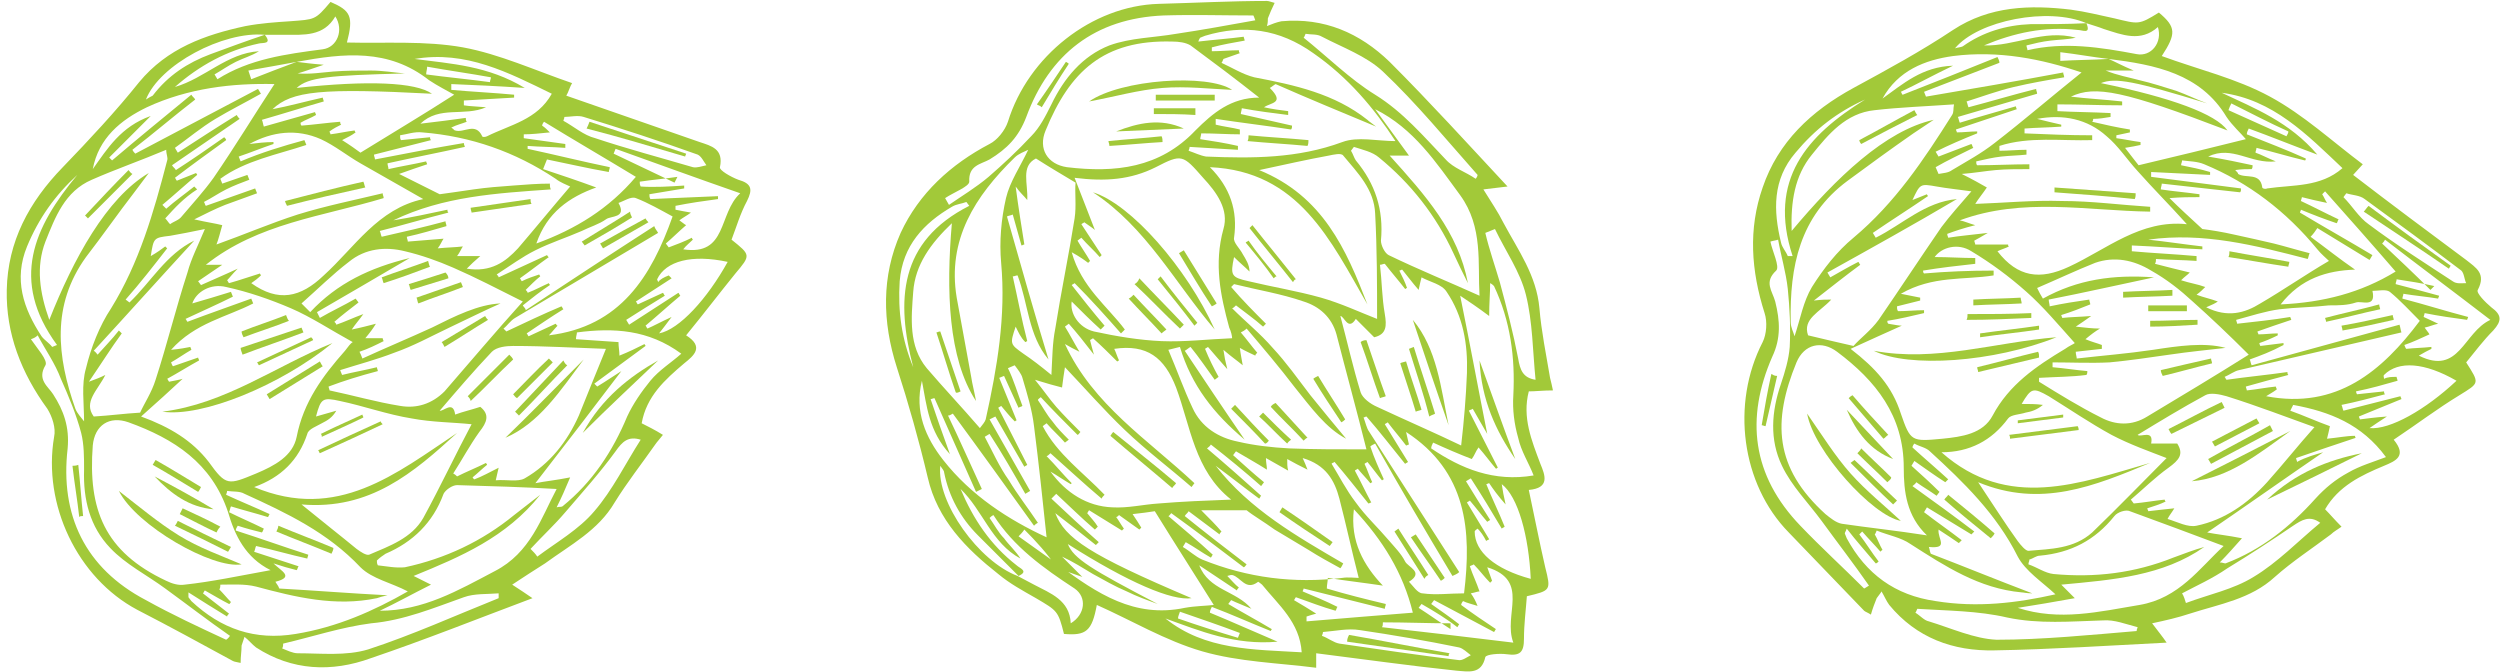 <?xml version="1.0" encoding="utf-8"?>
<!-- Generator: Adobe Illustrator 24.1.2, SVG Export Plug-In . SVG Version: 6.00 Build 0)  -->
<svg version="1.1" id="Calque_1" xmlns="http://www.w3.org/2000/svg" xmlns:xlink="http://www.w3.org/1999/xlink" x="0px" y="0px"
	 viewBox="0 0 258.7 69.5" style="enable-background:new 0 0 258.7 69.5;" xml:space="preserve">
<style type="text/css">
	.st0{fill:#A2C939;}
</style>
<g>
	<g>
		<path class="st0" d="M25,66.8c0,0.6-0.1,1.1-0.1,1.8c-0.4-0.1-0.6-0.1-0.8-0.2c-3.3-1.8-6.6-3.6-9.9-5.3C8,59.8,4.4,52.2,5.6,45.2
			c0.2-0.9-0.2-2.1-0.7-2.9C2.2,38.6,0.6,34.5,0.7,30c0.1-5,2.3-9.1,5.8-12.7c2.7-2.8,5.5-5.8,7.9-8.8c2.9-3.5,6.8-4.9,11-5.8
			C27,2.4,28.5,2.3,30,2.2c2.6-0.2,2.6-0.1,4.2-2c2.1,0.9,2.4,1.5,1.7,4.2c4,0.1,8.1-0.2,12,0.5c3.8,0.7,7.5,2.4,11.3,3.7
			c-0.2,0.3-0.4,1-0.6,1.3c4.6,1.6,9.2,3.2,13.8,4.8c1.2,0.4,2.5,0.7,2.1,2.6c-0.1,0.3,1.1,1,1.9,1.3c1.4,0.4,1.5,1,0.9,2.2
			c-0.7,1.3-1.1,2.7-1.6,4c2,1.6,2,1.6,0.4,3.5c-1.7,2.1-3.3,4.2-5.1,6.4c1.9,1.2,0.8,2.1-0.2,2.9c-2,1.7-3.9,3.4-4.4,6.2
			c0.6,0.3,1.4,0.7,2.2,1.2c-0.3,0.4-0.6,0.7-0.8,1c-1.4,2-2.9,3.9-4.2,6c-1.7,2.9-4.6,4.4-7.2,6.3c-1.1,0.7-2.2,1.4-3.4,2.2
			c0.8,0.5,1.5,1,2.1,1.4c-5.6,2.1-11.1,4.3-16.7,6.2c-4.1,1.5-8.2,1.3-11.9-1.1c-0.4-0.3-0.8-0.8-1.2-1.1
			C25.2,66.2,25.1,66.5,25,66.8z M27.4,3.6c0.8,1-0.2,0.8-0.6,0.9c-3.3,0.7-6.2,2.3-8.7,4.5c3.1-0.9,5.4-3.5,8.7-3.7
			C26,5.8,25.2,6,24.4,6.4c-0.8,0.4-1.5,0.9-2.2,1.3c0.1,0.2,0.2,0.3,0.3,0.5c3.3-2.1,7.1-2.6,10.9-3.1c1.5-0.2,2.2-2,1.3-3.4
			c-1.2,2.1-3.3,1.9-5.2,1.9C28.7,3.6,28,3.6,27.4,3.6c-4.3-0.4-10.9,3.1-12.3,6.7c0.3-0.2,0.5-0.3,0.7-0.4c1.6-2.1,3.6-3.4,6-4.3
			C23.7,4.9,25.6,4.2,27.4,3.6z M30.7,6.4c0.8,0.1,1.5,0.2,2.8,0.3c-1.2,0.4-2,0.7-2.7,0.9c1.3,0.1,2.5-0.1,3.7-0.2
			c1.3-0.1,2.6-0.1,3.9-0.1c1.2,0,2.3,0.2,3.5,0.3C34,7.8,31.9,8,30.7,9.1c7.4-0.8,12.3-0.6,14,0.6c-11.4-0.6-14.5-0.3-16.5,1.6
			c1.6-0.3,3.4-0.8,5.2-1.2c0,0.1,0.1,0.3,0.1,0.4c-2.1,0.6-4.3,1.3-6.4,1.9c0.1,0.2,0.1,0.4,0.2,0.7c1.8-0.5,3.5-1,5.3-1.5
			c0,0.1,0.1,0.2,0.1,0.3c-0.5,0.3-1.1,0.5-1.6,0.8c0,0.1,0,0.2,0.1,0.3c1.3-0.1,2.7-0.3,4-0.4c0,0.1,0,0.2,0.1,0.3
			c-0.4,0.2-0.8,0.4-1.2,0.7c0,0.1,0.1,0.2,0.1,0.3c0.8-0.1,1.7-0.3,2.5-0.4c0,0.1,0.1,0.2,0.1,0.2c-0.4,0.3-0.8,0.5-1.4,0.8
			c0.8,0.5,1.5,1,1.9,1.3c3.4-2.1,6.6-4,9.7-6c-0.7-0.4-1.7-0.9-2.6-1.5C40.2,5,35.6,5.5,30.7,6.4c-1.6,0.3-3.3,0.6-5,0.9
			c0.1,0.3,0.2,0.6,0.3,0.9C27.5,7.6,29.1,7,30.7,6.4z M26,30.9c0.1,0.2,0.1,0.3,0.2,0.5c-2.7,1.4-6,2-8.5,4.8c1-0.1,1.5-0.2,2-0.3
			c0,0.1,0.1,0.2,0.1,0.3c-0.7,0.4-1.4,0.9-2.1,1.3c0.1,0.2,0.1,0.3,0.2,0.4c0.9-0.3,1.7-0.6,2.6-0.9c0,0.1,0.1,0.2,0.1,0.3
			c-1.1,0.6-2.2,1.3-3.3,1.9c0.1,0.1,0.1,0.2,0.2,0.3c0.5-0.1,1.1-0.2,1.4-0.3c-1.3,1.2-2.6,2.4-4.3,3.9c3,1.1,5.3,2.5,7,4.7
			c1.8,2.5,2,2.4,4.9,1.2c1.9-0.8,3.8-1.8,4.2-3.8c0.7-3.6,2.7-6.3,5-8.9c0.3-0.4,0.6-0.8,0.8-0.9c-2.2-1.2-4.3-2.6-6.4-3.5
			c-2.1-0.9-4.4-1.7-6.7-2.2c-1.6-0.4-3.1,0.5-3.5,1.7c1.4-0.4,2.7-0.8,4-1.2c0.1,0.2,0.1,0.3,0.2,0.5c-1.6,0.8-3.2,1.5-4.9,2.3
			c0.1,0.1,0.1,0.2,0.2,0.3C21.5,32.5,23.8,31.7,26,30.9z M31.5,14.5c0.1,0.2,0.1,0.3,0.2,0.5c-3,1-6.3,1.6-8.9,3.5
			c0.1,0.2,0.1,0.3,0.2,0.5c0.9-0.3,1.7-0.6,2.6-0.9c0.1,0.2,0.1,0.3,0.2,0.5c-0.8,0.3-1.6,0.6-2.4,1c-0.8,0.4-1.5,0.9-2.3,1.3
			c0.1,0.1,0.1,0.3,0.2,0.4c1.7-0.6,3.4-1.2,5.1-1.8c0.1,0.2,0.1,0.3,0.2,0.5c-1.1,0.4-2.2,0.8-3.3,1.2c-1,0.4-2,0.9-3.2,1.5
			c1.3,0.3,2.1,0.4,2.9,0.6c-0.2,0.7-0.4,1.5-0.6,2c2.8-1,5.6-2.2,8.4-3.1c2.9-0.9,5.9-1.5,8.8-2.2c0,0.2,0.1,0.3,0.1,0.5
			c-6.3,1.9-13,2.6-18.4,6.9c0.5,0,1,0,1.7,0c-1,0.7-1.8,1.2-2.5,1.7c0.1,0.1,0.2,0.3,0.3,0.4c1.1-0.5,2.3-1,3.8-1.7
			c-0.6,0.6-0.8,0.9-1.1,1.2c0.1,0.1,0.1,0.2,0.2,0.3c1.1-0.3,2.2-0.7,3.2-1c0,0.1,0.1,0.1,0.1,0.2c-0.3,0.3-0.7,0.6-1,0.8
			c2.8,2,5.1,1.5,7.5-0.8c3.2-2.9,5.6-6.9,10.3-7.9c-2.3-1.3-4.4-2.5-6.5-3.7c-1.4-0.8-2.6-1.8-4.1-2.5c-2.5-1.1-5-0.8-7.4,0.5
			c0.8-0.1,1.7-0.2,2.5-0.2c0,0.1,0,0.1,0,0.2c-1.2,0.4-2.4,0.9-3.6,1.3c0.1,0.2,0.1,0.3,0.2,0.5C27,15.8,29.3,15.1,31.5,14.5z
			 M34,40c0,0.1,0.1,0.3,0.1,0.4c2.4,0.5,4.8,1.2,7.3,1.6c1.7,0.3,3.3-0.2,4.6-1.5c2.7-3.1,5.3-6.2,8.1-9.3
			c-2.6-1.3-4.9-2.5-7.2-3.5c-1.6-0.7-3.3-1.3-5-1.7c-2-0.5-4.1-0.3-5.8,1.1c-1.7,1.3-3.2,2.8-4.9,4.3c0.3,0.3,0.6,0.6,0.9,0.9
			c2.8-3,6.2-4.6,10.3-5.6c-3.4,2-6.5,3.8-9.6,5.6c0.1,0.2,0.2,0.4,0.3,0.6c1.2-0.7,2.5-1.3,3.7-2c0.1,0.1,0.2,0.3,0.3,0.4
			c-0.9,0.7-1.7,1.3-2.5,2c0.1,0.1,0.2,0.2,0.2,0.3c0.9-0.3,1.7-0.7,2.8-1.1c-0.5,0.7-0.8,1-1.2,1.6c1-0.2,1.7-0.4,2.5-0.6
			c-0.3,0.5-0.6,0.9-1.1,1.5c0.8,0,1.3,0,1.8,0c0,0.1,0.1,0.3,0.1,0.3c-0.8,0.4-1.6,0.8-2.5,1.1c0.1,0.2,0.2,0.4,0.3,0.7
			c2.4-1.1,4.8-2.1,7.2-3.2c2.4-1.2,4.8-2.4,7.1-2.5c-1.6,0.7-3.4,1.6-5.3,2.5c-1.9,0.9-3.7,1.9-5.7,2.6c-1.8,0.7-3.7,1.2-5.6,1.8
			c0.1,0.2,0.1,0.3,0.2,0.5c1.2-0.3,2.4-0.5,3.6-0.8c0,0.1,0.1,0.3,0.1,0.4C37.2,38.9,35.6,39.4,34,40z M31.2,52.2
			c2.2,1.8,4,3.2,5.7,4.6c0.4,0.3,1,0.7,1.3,0.6c2.1-0.9,4.4-1.7,5.6-3.8c1.8-3.3,3.4-6.7,5-9.7c-1.9-0.2-4.1-0.2-6.2-0.6
			c-2.5-0.4-5-1.3-7.4-1.8c-1.8-0.4-2-0.3-2.5,1.6c0.7-0.2,1.4-0.4,2.1-0.6c-0.4,0.7-0.9,1-1.5,1.3c-0.5,0.3-1.4,0.6-1.5,1.1
			c-0.9,2.7-2.7,4.5-5.5,5.5C34.9,54,41,49,47.3,44.8C42.8,48.9,38.3,52.8,31.2,52.2z M28,59c-2.6-1.3-3.7-3.6-4.4-6
			c-1.7-5.1-5.6-7.6-10.3-9.3c-2-0.7-3.5,0.3-3.7,2.4c-0.5,6.6,1.2,11,7.6,14c0.6,0.3,1.3,0.5,1.9,0.4C21.9,60.2,24.7,59.6,28,59z
			 M15.4,17.9c-0.7,0.9-1.1,1.5-1.5,2c-1.7,2.2-3.3,4.5-5,6.7c-3.6,5-3,10.3-1.1,15.7c0.2,0.5,0.6,0.9,0.9,1.3
			c0-1.9-0.3-3.8,0.2-5.5c0.5-2.1,1.4-4.4,2.6-6.2c2.9-4.7,4.4-9.9,5.8-15.3c0.1-0.3-0.1-0.6-0.1-1.1c-2.6,1.1-5.2,2-7.7,3.1
			c-2.8,1.2-3.8,3.9-4.8,6.4c-1,2.6-0.6,5.3,0.4,8.1C7.6,26.8,11,20.5,15.4,17.9z M48.3,27.8c2.5,0.4,4-0.7,5.3-2.1
			c1.8-2.1,3.6-4.3,5.4-6.4c-0.4-0.2-1-0.4-1.5-0.8c-4.2-2.8-8.8-4.4-13.8-4.8c-0.8-0.1-1.6,0.2-2.3,0.3c0,0.2,0,0.4,0.1,0.5
			c1-0.1,2-0.2,3-0.3c0,0.1,0,0.2,0.1,0.3c-2,0.5-3.9,1-5.9,1.5c0,0.2,0.1,0.3,0.1,0.5c3.1-0.6,6.2-1.2,9.2-1.7
			c0,0.2,0.1,0.3,0.1,0.4c-2.7,0.6-5.3,1.1-8,1.7c0,0.2,0.1,0.4,0.1,0.6c1.3-0.3,2.6-0.5,3.9-0.8c0,0.1,0.1,0.2,0.1,0.3
			c-0.9,0.3-1.8,0.6-2.9,1c1.4,0.7,2.6,1.3,4.2,2.1c0.8-0.1,2.1-0.3,3.5-0.5c1.4-0.2,2.7-0.3,4.1-0.4c1.3-0.1,2.6-0.2,3.8-0.2
			c0,0.2,0,0.4,0.1,0.6c-5.6,0.4-11.1,0.7-16.3,3.2c1.9-0.3,3.7-0.7,5.6-1.1c0,0.1,0,0.2,0.1,0.3c-2.4,0.6-4.7,1.3-7.1,1.9
			c0.1,0.2,0.1,0.4,0.2,0.6c2.2-0.5,4.4-1,6.6-1.6c0,0.2,0.1,0.3,0.1,0.5c-1.4,0.4-2.7,0.8-4.1,1.1c0,0.2,0.1,0.3,0.1,0.5
			c1.2-0.1,2.4-0.2,3.7-0.3c-0.2,0.3-0.3,0.6-0.6,1c1-0.1,1.8-0.1,2.6-0.2c-0.2,0.3-0.3,0.6-0.6,1c0.9,0,1.5,0,2.4,0
			C49,27.1,48.8,27.3,48.3,27.8z M62.7,36.1c-3-0.1-6.3-0.3-9.6-0.3c-0.7,0-1.7,0.1-2.2,0.6c-1.9,2-3.6,4-5.4,6.1
			c0.4,0.1,1.4-1.1,1.6,0.4c0.8-0.3,1.7-0.5,2.6-0.8c1,0.8,0.7,1.6-0.1,2.6c-1,1.4-1.8,2.9-2.7,4.3c0.2,0.1,0.3,0.2,0.4,0.3
			c1-0.5,2-0.9,3-1.4c0,0.1,0.1,0.1,0.1,0.2c-0.5,0.4-1,0.9-1.5,1.3c0.1,0.1,0.1,0.2,0.2,0.2c0.8-0.3,1.5-0.7,2.5-1.2
			c-0.1,0.5-0.2,0.8-0.3,1.3c1.1-0.1,2.3,0.2,3-0.2c2.6-1.5,4.4-3.8,5.6-6.5C60.8,40.8,61.7,38.5,62.7,36.1z M28.5,60.2
			c0.1,0.2,0.3,0.4,0.4,0.7c3.6,0.2,7.3,0.5,11.2,0.7c-0.5,0.1-0.8,0.2-1.1,0.3c-4.3,0.9-8.4-0.1-12.5-1.2c-1.2-0.3-2.5-0.2-3.7-0.2
			c0,0.2,0,0.3-0.1,0.5c0.4,0.4,0.8,0.9,1.2,1.3c-0.1,0.1-0.1,0.2-0.2,0.2c-0.8-0.4-1.6-0.9-2.5-1.4c-0.1,0.1-0.1,0.2-0.2,0.3
			c0.9,0.7,1.8,1.4,2.7,2.1c-0.1,0.1-0.2,0.2-0.2,0.3c-1.3-0.8-2.6-1.6-4-2.5c0,0.4,0,0.4,0,0.5c0.1,0.1,0.2,0.3,0.3,0.4
			c3.1,2.9,6.6,4.1,10.8,3.4c4.3-0.7,8.1-2.4,11.6-4.4c-1.7-0.9-3.7-1.3-4.9-2.5c-3.4-3.6-7.6-5.6-12-7.6c-0.5-0.3-1.2-0.2-1.8-0.3
			c0,0.2-0.1,0.3-0.1,0.4c1.5,0.7,3,1.3,4.5,2c-0.1,0.1-0.1,0.3-0.2,0.3c-1.3-0.4-2.5-0.7-3.8-1.1c-0.1,0.2-0.1,0.4-0.2,0.6
			c1.2,0.6,2.4,1.1,3.6,1.7c-0.1,0.2-0.1,0.3-0.2,0.4c-0.8-0.2-1.6-0.4-2.5-0.7c-0.1,0.2-0.2,0.3-0.2,0.5c2.5,0.8,5,1.7,7.5,2.5
			c0,0.1-0.1,0.3-0.1,0.4c-1.8-0.4-3.5-0.9-5.3-1.3c-0.1,0.2-0.1,0.4-0.2,0.6c1.5,0.5,3.1,1,4.6,1.5c-0.1,0.1-0.1,0.3-0.2,0.4
			c-0.8-0.2-1.5-0.4-2.4-0.7C29.1,59.1,30.5,59.7,28.5,60.2z M42.8,59.6c0.6,0.3,1,0.5,1.8,0.9c-2,1-3.6,1.9-5.3,2.7
			c4.5,0,8.1-2.1,11.9-4.1c3.7-1.9,4.8-5.5,6.4-8.5c-3.4-0.2-6.9-0.3-10.3-0.4c-0.5,0-1.2,0.5-1.4,0.9c-1.1,3-3.2,5-6,6.2
			c-0.3,0.2-0.6,0.4-0.9,0.7c0,0.2,0,0.3,0.1,0.5c0.9,0.1,1.9,0.3,2.8,0.2c4.2-0.9,8-2.7,11.3-5.4c0.9-0.7,1.8-1.4,2.7-2.1
			C52.4,55.6,47.7,57.6,42.8,59.6z M54.1,31.6c0.1,0.2,0.3,0.3,0.3,0.5c4.4-2.9,8.8-5.8,13.3-8.7c0.1,0.3,0.3,0.5,0.4,0.7
			c-4.9,2.9-9.9,5.9-14.8,8.8c-0.5,0.3-0.8,0.8-1.2,1.1c0.1,0.1,0.2,0.2,0.3,0.3c1.9-0.9,3.8-1.8,5.7-2.6c0.1,0.1,0.1,0.2,0.2,0.3
			c-1.3,0.8-2.6,1.7-3.8,2.5c0.1,0.1,0.1,0.2,0.2,0.3c0.9-0.4,1.9-0.9,2.8-1.3c0.1,0.1,0.1,0.2,0.2,0.2c-0.3,0.3-0.6,0.7-0.9,1
			c7.4-0.9,10.6-6.1,12.8-12.3c-1.3-0.7-2.5-1.4-3.8-1.9c-0.5-0.2-1.2,0.3-1.8,0.5c0.9,1.6-0.8,1.3-1.3,1.7
			c-0.7,0.5-1.7,0.8-2.5,1.2c-1.6,0.7-3.2,1.2-4.8,2c-1.4,0.7-2.6,1.6-4,2.5c0.1,0.1,0.2,0.2,0.2,0.3c1.7-0.8,3.3-1.5,5-2.3
			c0.1,0.1,0.1,0.2,0.2,0.2c-1,0.7-2,1.5-3,2.2c0.1,0.1,0.1,0.2,0.2,0.3c0.6-0.3,1.2-0.5,1.8-0.7c0,0.1,0.1,0.1,0.1,0.2
			c-0.5,0.4-1,0.9-1.5,1.4c0.1,0.1,0.2,0.2,0.2,0.3c0.8-0.3,1.5-0.7,2.2-1c0,0.1,0.1,0.1,0.1,0.2C56,30.1,55.1,30.8,54.1,31.6z
			 M17.1,25.5c0.1,0.1,0.1,0.1,0.2,0.2c-1.4,1.8-2.8,3.6-4.3,5.3c0.1,0.1,0.3,0.2,0.4,0.3c2.2-2.1,3.8-5,6.7-6.4
			c-3.5,3.8-6.9,7.6-10.4,11.4c0.2,0.1,0.3,0.3,0.4,0.4c0.7-0.8,1.5-1.6,2.2-2.5c0.1,0.1,0.2,0.2,0.3,0.3c-1.1,1.5-2.1,3.1-3.4,5
			c0.8-0.3,1.1-0.4,1.7-0.7c-0.8,1.6-2.3,2.8-1.2,4.3c1.7-0.1,3.1-0.3,4.8-0.4c0.4-0.9,1.2-2.1,1.6-3.4c1.2-3.7,2.1-7.4,3.3-11.1
			c0.4-1.5,1.1-2.8,1.8-4.5c-1.4,0.3-2.5,0.5-3.6,0.7c-1.7,0.2-1.7,0.2-2,2.1C16.3,26.1,16.7,25.8,17.1,25.5z M17.1,22.6
			c0.2,0.2,0.3,0.4,0.5,0.6c0.4-0.3,0.9-0.4,1.2-0.8c1.1-1.3,2.3-2.6,3.3-4c2.2-3.2,4.2-6.5,6.3-9.7c-4.3-0.1-8.9,0.4-13.2,2.4
			c-2.7,1.3-5,3.2-5.6,6.4c1.5-2.1,2.9-4.4,6-5.5c-1.6,1.6-3,3-4.3,4.3c0.1,0.1,0.2,0.2,0.3,0.3c2.7-2.3,5.4-4.5,8.2-6.8
			c0.1,0.2,0.3,0.3,0.4,0.5c-2.2,1.7-4.3,3.5-6.5,5.2c0.1,0.2,0.2,0.3,0.3,0.4c4.2-2.2,8.5-4.5,12.7-6.7c0.1,0.2,0.2,0.3,0.3,0.5
			c-1.6,0.9-3.2,1.7-4.7,2.6c-1.5,0.9-2.8,2-4.2,3c0.1,0.2,0.2,0.3,0.3,0.5c2-1.3,4-2.6,6.1-3.9c0.1,0.2,0.2,0.3,0.3,0.4
			c-2.3,1.6-4.7,3.2-7,4.8c0.1,0.2,0.3,0.3,0.4,0.5c1.7-1.1,3.3-2.2,5-3.4c0.1,0.1,0.2,0.2,0.2,0.3c-1.8,1.3-3.6,2.6-5.3,3.9
			c0.1,0.1,0.1,0.2,0.2,0.3c0.7-0.3,1.3-0.5,2-0.8c0,0.1,0.1,0.1,0.1,0.2c-1.2,1-2.4,2.1-3.6,3.1c0.1,0.1,0.3,0.3,0.4,0.4
			c0.9-0.8,1.9-1.5,2.9-2.3c0.1,0.1,0.2,0.2,0.3,0.3C19,20.5,18.1,21.5,17.1,22.6z M64.3,38.4c-2.8,3.7-5.8,7.6-8.9,11.6
			c1-0.2,2.1-0.3,3.6-0.6c-0.5,1.2-0.9,2.1-1.4,3.1c0.3-0.1,0.4,0,0.6-0.1c3.1-2.5,5.2-5.7,6.7-9.3c0.6-1.3,1.5-2.6,2.4-3.7
			c0.9-1.1,2.2-1.9,3.2-2.8c-3.4-2.5-7-2.7-10.8-2.2c0,0.2-0.1,0.4-0.1,0.7c1.5,0.1,2.9,0.2,4.4,0.3c0,0.5,0.1,0.9,0.1,1.4
			c1-0.4,1.8-0.8,2.6-1.2c0,0.1,0.1,0.1,0.1,0.2c-1.8,1.3-3.5,2.6-5.3,3.9c0.1,0.1,0.2,0.2,0.3,0.3C62.8,39.4,63.8,38.7,64.3,38.4z
			 M3.9,34.7c-0.2,0.2-0.4,0.3-0.7,0.4C3.8,36,5,37.3,4.7,37.8c-0.9,1.5,0.3,2.2,0.8,3c1.1,1.7,1.7,3.4,1.5,5.6
			c-0.8,6.9,1.8,12.4,8.1,15.7c2.7,1.5,5.5,2.8,8.3,4.1c0,0,0.2-0.1,0.4-0.4c-2.3-1.6-4.5-3.3-6.7-4.9c-1.9-1.4-4.1-2.5-5.7-4.2
			c-2.1-2.2-2.8-5-2.7-8.1c0-1.3,0-2.6-0.3-3.8c-0.5-1.9-1.3-3.8-2.1-5.6C5.7,37.6,4.7,36.2,3.9,34.7z M56.6,16.5
			c-0.1,0.3-0.3,0.7-0.4,1c1.8,0.6,3.6,1.2,5.5,1.9c-2.8,1-5.1,2.6-6.2,5.8c4.1-1.5,7.5-3.6,10.3-6.9c-3.3-2-6.4-3.8-9.5-5.7
			c-0.1,0.1-0.2,0.3-0.2,0.4c0.3,0.2,0.5,0.4,0.8,0.7c-1,0.1-1.9,0.2-2.7,0.2c0,0.1,0,0.3,0,0.4c1.4,0.2,2.8,0.4,4.3,0.6
			c0,0.1,0,0.3,0,0.4c-1.3-0.1-2.6-0.1-3.9-0.2c0,0.1,0,0.2,0,0.3c2.8,0.6,5.6,1.3,8.5,1.9c0,0.2-0.1,0.3-0.1,0.5
			C60.7,17.4,58.6,16.9,56.6,16.5z M42.9,6.1c3.8,0.5,7.6,0.7,11.4,3c-2.9-0.2-5.2-0.3-7.6-0.4c0,0.2,0,0.4,0,0.6
			c2.2,0.2,4.4,0.3,6.5,0.5c0,0.1,0,0.2,0,0.3c-1.7,0.1-3.4,0.2-5.2,0.3c0,0.2,0,0.3,0,0.5c0.6,0.1,1.2,0.1,2.3,0.2
			c-2.3,1-4.8-0.2-6.8,1.7c1.8-0.2,3.2-0.4,4.7-0.6c0,0.1,0,0.3,0.1,0.4c-0.5,0.2-1,0.3-1.6,0.6c0.3,0.2,0.3,0.3,0.4,0.3
			c0.9,0.3,2.1-0.9,2.8,0.6c0,0.1,0.3,0.1,0.5,0c2.4-1.2,5.2-1.7,6.7-4.4C52.6,7.5,48.2,5.2,42.9,6.1z M29.3,66.6
			c0,0.2,0,0.3-0.1,0.5c0.5,0.2,1.1,0.5,1.6,0.5c2.4,0,5,0.3,7.3-0.4c4.6-1.5,9-3.5,13.5-5.3c0-0.2,0-0.3,0-0.5
			c-1.2,0.1-2.5,0-3.6,0.4c-3.1,1.1-6.2,2.4-9.6,2.7C35.3,64.9,32.3,65.9,29.3,66.6z M70.8,19.2c0,0.1,0,0.2,0,0.3
			c-1.2,0.2-2.4,0.4-3.6,0.6c0,0.2,0,0.3,0.1,0.5c2.3-0.1,4.7-0.2,7-0.3c0,0.1,0,0.2,0,0.3c-1.5,0.2-2.9,0.4-4.4,0.7
			c0,0.2,0,0.3,0,0.4c0.5,0.1,1,0.2,1.6,0.3c-0.4,0.3-0.8,0.5-1.2,0.8c0.3,0.2,0.5,0.4,0.7,0.5c-0.7,0.6-1.4,1.3-2.1,1.9
			c0.1,0.1,0.2,0.3,0.3,0.4c0.8-0.3,1.6-0.6,2.4-1c0,0.1,0.1,0.2,0.1,0.2c-0.3,0.3-0.7,0.6-1,1c4.6,0.7,3.6-3.7,5.9-5.8
			c-4.6-1.6-8.7-3.1-12.9-4.6c-0.1,0.2-0.1,0.3-0.2,0.5c2.1,1,4.2,2,6.3,3c0.1-0.2,0.2-0.4,0.3-0.6c-1.3,0.2-2.6,0.3-3.9,0.5
			c0,0.2,0,0.3,0.1,0.5C67.7,19.4,69.3,19.3,70.8,19.2z M69.2,28.5c0.1,0.1,0.2,0.2,0.3,0.3c-1.2,0.8-2.5,1.6-3.7,2.4
			c0.1,0.1,0.1,0.2,0.2,0.3c0.9-0.4,1.7-0.8,2.6-1.2c0.1,0.1,0.1,0.2,0.2,0.3c-1.3,0.8-2.6,1.6-4,2.5c0.1,0.2,0.2,0.3,0.3,0.5
			c1.7-1.1,3.4-2.2,5.1-3.3c0.1,0.1,0.1,0.2,0.2,0.3c-1.2,1-2.4,2.1-3.6,3.1c0.1,0.1,0.1,0.2,0.2,0.3c0.7-0.3,1.4-0.7,2.5-1.2
			c-0.6,0.8-0.9,1.2-1.3,1.7c2.1-0.4,5-3.6,7.1-7.4c-3.7-0.8-6.4-0.1-7.3,1.8c0,0.1,0.1,0.2,0.1,0.3C68.3,28.9,68.7,28.7,69.2,28.5z
			 M54.9,56.8c0.3,0.3,0.5,0.5,0.7,0.8c2-1.5,4.3-2.8,5.9-4.7c1.9-2.2,3.2-4.9,4.8-7.4c-1.3-0.4-1.9,0.2-2.6,1.2
			c-1.6,2.2-3.4,4.2-5.2,6.3C57.4,54.3,56.1,55.5,54.9,56.8z M58.4,12.1c0,0.2-0.1,0.3-0.1,0.4c1.1,0.6,2.1,1.5,3.3,1.8
			c3.3,1.1,6.7,2,10.1,3c0.4,0.1,0.9-0.1,1.4-0.2c-0.3-0.4-0.5-0.9-0.9-1.1c-3.9-1.4-7.9-2.7-11.8-3.9C59.8,11.9,59,12.1,58.4,12.1z
			 M8,18.1c-2.3,2.1-4,4.5-5.2,7.4c-1.4,3.4-0.4,6.4,1.5,9.3c0.3,0.4,0.8,0.7,1.1,1.1c0.2-0.1,0.3-0.1,0.5-0.2C1,29,3.5,23.5,8,18.1
			z M44.2,6.9c0,0.3-0.1,0.5-0.1,0.8c2.2,0.3,4.4,0.5,6.6,0.8c0-0.2,0.1-0.3,0.1-0.5C48.6,7.6,46.4,7.3,44.2,6.9z"/>
		<path class="st0" d="M34.4,35.5c-5.4,4.4-13.5,7.7-17.6,7.1C23.3,41.8,28.5,37.9,34.4,35.5z"/>
		<path class="st0" d="M24.9,36c2.1-0.7,4.2-1.4,6.3-2.1c0.1,0.2,0.1,0.3,0.2,0.5c-2.1,0.8-4.2,1.5-6.3,2.3
			C25,36.4,24.9,36.2,24.9,36z"/>
		<path class="st0" d="M33.4,37.9c-1.8,1.1-3.7,2.3-5.5,3.4c-0.1-0.2-0.2-0.3-0.3-0.5c1.8-1.1,3.7-2.3,5.5-3.4
			C33.2,37.6,33.3,37.8,33.4,37.9z"/>
		<path class="st0" d="M32.4,35.2c-1.9,0.9-3.7,1.7-5.6,2.6c-0.1-0.1-0.1-0.2-0.2-0.3c1.9-0.9,3.7-1.7,5.6-2.6
			C32.3,35,32.4,35.1,32.4,35.2z"/>
		<path class="st0" d="M29.9,33.2c-1.5,0.6-3.1,1.1-4.7,1.7c-0.1-0.2-0.2-0.4-0.2-0.6c1.5-0.6,3.1-1.1,4.6-1.7
			C29.7,32.9,29.8,33.1,29.9,33.2z"/>
		<path class="st0" d="M29.5,20.8c2.7-0.7,5.4-1.4,8.1-2c0.1,0.2,0.1,0.4,0.2,0.6c-2.7,0.6-5.4,1.2-8.1,1.9
			C29.6,21.1,29.5,20.9,29.5,20.8z"/>
		<path class="st0" d="M44.5,27.6c-1.6,0.6-3.2,1.2-4.8,1.7c-0.1-0.2-0.1-0.4-0.2-0.6c1.6-0.6,3.2-1.1,4.8-1.7
			C44.4,27.3,44.4,27.5,44.5,27.6z"/>
		<path class="st0" d="M43.1,30.8c1.5-0.5,3.1-1.1,4.6-1.6c0.1,0.2,0.1,0.3,0.2,0.5c-1.5,0.6-3.1,1.1-4.6,1.7
			C43.2,31.3,43.2,31,43.1,30.8z"/>
		<path class="st0" d="M45.7,35.4c1.5-0.9,3-1.8,4.5-2.7c0.1,0.2,0.2,0.3,0.3,0.4c-1.5,0.9-3,1.9-4.5,2.8
			C45.9,35.7,45.8,35.5,45.7,35.4z"/>
		<path class="st0" d="M46.4,28.8c-1.3,0.4-2.6,0.8-3.9,1.2c-0.1-0.2-0.1-0.4-0.2-0.6c1.3-0.4,2.6-0.8,3.8-1.2
			C46.3,28.4,46.4,28.6,46.4,28.8z"/>
		<path class="st0" d="M39.6,43.9c-2.1,1-4.3,2-6.5,3c-0.1-0.1-0.1-0.3-0.2-0.3c2.1-1,4.3-2,6.5-3C39.4,43.7,39.5,43.8,39.6,43.9z"
			/>
		<path class="st0" d="M33.2,44.9c1.4-0.7,2.8-1.3,4.3-2c0,0.1,0.1,0.2,0.1,0.3c-1.4,0.7-2.8,1.3-4.3,2C33.3,45.1,33.3,45,33.2,44.9
			z"/>
		<path class="st0" d="M12.3,50.8c2.2,1.7,4.1,3.3,6.2,4.6c2.1,1.3,4.4,2.1,6.5,3C22,58.9,14.1,54.4,12.3,50.8z"/>
		<path class="st0" d="M16,49.3c2.1,1.1,4.1,2.2,6.1,3.4C19.6,52.5,17.7,51.1,16,49.3z"/>
		<path class="st0" d="M18.4,53.9c1.8,0.9,3.6,1.8,5.5,2.7c-0.1,0.2-0.2,0.3-0.3,0.5c-1.8-0.9-3.6-1.8-5.5-2.7
			C18.2,54.3,18.3,54.1,18.4,53.9z"/>
		<path class="st0" d="M16.1,47.6c1.6,0.9,3.2,1.9,4.7,2.8c-0.1,0.2-0.2,0.4-0.3,0.5C19,50,17.4,49,15.8,48.1
			C15.9,47.9,16,47.8,16.1,47.6z"/>
		<path class="st0" d="M22.4,55.1c-1.3-0.6-2.6-1.3-3.8-1.9c0.1-0.2,0.2-0.4,0.3-0.6c1.3,0.6,2.6,1.2,3.9,1.9
			C22.6,54.7,22.5,54.9,22.4,55.1z"/>
		<path class="st0" d="M13.7,18c-1.5,1.5-3.1,3.1-4.6,4.6c-0.1-0.1-0.2-0.2-0.3-0.3c1.5-1.6,3-3.2,4.5-4.7
			C13.4,17.7,13.5,17.9,13.7,18z"/>
		<path class="st0" d="M48.7,21.5c2.1-0.3,4.2-0.6,6.2-0.9c0,0.2,0,0.3,0.1,0.5c-2.1,0.3-4.2,0.6-6.2,0.9
			C48.8,21.9,48.7,21.7,48.7,21.5z"/>
		<path class="st0" d="M60.4,37.2c-2.4,3.2-4.6,6.6-8.1,8.1C54.9,42.8,57.6,40,60.4,37.2z"/>
		<path class="st0" d="M58.7,37.8c-1.7,1.7-3.3,3.5-5,5.2c-0.1-0.1-0.3-0.3-0.4-0.4c1.7-1.8,3.3-3.5,5-5.3
			C58.4,37.5,58.5,37.7,58.7,37.8z"/>
		<path class="st0" d="M48.4,41c1.5-1.5,2.9-2.9,4.3-4.3c0.2,0.2,0.3,0.3,0.4,0.5c-1.5,1.4-2.9,2.9-4.4,4.3
			C48.7,41.3,48.5,41.1,48.4,41z"/>
		<path class="st0" d="M53.1,40.8c1.2-1.2,2.4-2.5,3.7-3.7c0.1,0.1,0.3,0.3,0.4,0.4c-1.2,1.2-2.5,2.5-3.7,3.7
			C53.3,41.1,53.2,40.9,53.1,40.8z"/>
		<path class="st0" d="M34.3,57.3c-1.9-0.8-3.8-1.5-5.7-2.3c0.1-0.2,0.2-0.4,0.2-0.6c1.9,0.8,3.8,1.5,5.7,2.3
			C34.5,56.9,34.4,57.1,34.3,57.3z"/>
		<path class="st0" d="M65.4,22.5c-1.6,1-3.3,2-4.9,2.9c-0.1-0.1-0.2-0.3-0.3-0.4c1.6-1,3.3-2,5-3.1C65.2,22.1,65.3,22.3,65.4,22.5z
			"/>
		<path class="st0" d="M62.1,25.2c1.6-0.9,3.2-1.8,4.7-2.6c0.1,0.2,0.2,0.3,0.3,0.4c-1.6,0.9-3.1,1.8-4.7,2.7
			C62.3,25.5,62.2,25.4,62.1,25.2z"/>
		<path class="st0" d="M60.3,44.8c2-3.6,4.8-5.8,7.8-7.5C65.7,39.6,63.1,42,60.3,44.8z"/>
		<path class="st0" d="M8.1,48.1c0.2,1.8,0.3,3.5,0.5,5.3c-0.2,0-0.3,0-0.4,0.1c-0.2-1.8-0.5-3.5-0.7-5.3
			C7.6,48.2,7.9,48.2,8.1,48.1z"/>
		<path class="st0" d="M61,12.6c3.3,1.1,6.7,2.2,10,3.3c0,0.1-0.1,0.2-0.1,0.3c-3.4-1-6.7-2-10.2-2.9C60.8,13.1,60.9,12.9,61,12.6z"
			/>
	</g>
	<g>
		<path class="st0" d="M131.1,2.7c0.5-0.2,1-0.4,1.5-0.5c4.4-0.4,8.1,1.2,11.2,4.2c4.2,4.2,8.1,8.5,12.2,12.9
			c-0.8,0.1-1.6,0.2-2.5,0.3c0.8,1.3,1.5,2.3,2.1,3.5c1.5,2.8,3.4,5.4,3.7,8.8c0.2,2.4,0.7,4.8,1.1,7.2c0.1,0.4,0.2,0.8,0.3,1.3
			c-1,0-1.8,0.1-2.5,0.1c-0.7,2.7,0.3,5.1,1.2,7.5c0.5,1.2,1,2.5-1.2,2.7c0.6,2.8,1.1,5.4,1.7,8c0.6,2.4,0.6,2.4-1.9,3
			c-0.1,1.4-0.3,2.9-0.3,4.4c0,1.4-0.4,1.8-1.8,1.6c-0.7-0.1-2.1,0-2.2,0.3c-0.4,1.8-1.7,1.5-3,1.4c-4.8-0.5-9.7-1.2-14.5-1.8
			c0,0.4,0,1.1,0,1.5c-3.9-0.5-8-0.6-11.8-1.7c-3.8-1.1-7.3-3.2-10.9-4.8c-0.5,2.7-1.1,3.2-3.4,3c-0.6-2.4-0.7-2.4-2.9-3.7
			c-1.4-0.8-2.7-1.5-3.9-2.5c-3.3-2.6-6.3-5.6-7.3-10c-0.9-3.8-2-7.7-3.2-11.4c-1.5-4.7-1.6-9.4,0.4-13.9c1.9-4.1,5.2-7.1,9.2-9.2
			c0.8-0.4,1.6-1.4,1.9-2.3c2.1-6.8,8.7-12,15.6-12.2c3.8-0.1,7.5-0.3,11.2-0.3c0.2,0,0.4,0.1,0.8,0.2c-0.3,0.6-0.5,1.1-0.7,1.6
			C131.2,2.1,131.2,2.4,131.1,2.7z M101.2,55.4c-1.8-1.8-3-4-3.5-6.5c0-0.2-0.2-0.4-0.4-0.7c-0.4,3.8,4,9.9,8,11.4
			c0.6,0.3,1.1,0.6,1.7,0.9c1.7,0.9,3.7,1.6,3.8,4c1.5-0.9,1.7-2.7,0.4-3.6c-3.2-2.1-6.3-4.3-8.4-7.6c-0.2,0.1-0.3,0.2-0.4,0.3
			c0.5,0.7,0.9,1.5,1.5,2.1c0.5,0.7,1.2,1.3,1.7,2.1c-3-1.6-3.9-5-6.2-7.2c1.3,3.1,3.1,5.8,5.8,7.9c0.3,0.3,1.3,0.6,0.2,1.1
			C104,58.2,102.6,56.8,101.2,55.4z M106,54.8c-0.2,0.3-0.4,0.5-0.6,0.7c1.4,1,2.8,2,4.2,3c3.9,2.9,7.8,5.5,13,4.4
			c1.1-0.2,2.2-0.2,3-0.3c-2-3.2-4-6.3-6.1-9.7c-0.6,0.1-1.4,0.2-2.3,0.3c0.4,0.6,0.6,0.9,0.9,1.4c-0.1,0.1-0.1,0.1-0.2,0.2
			c-0.7-0.5-1.4-1-2.1-1.5c-0.1,0.1-0.2,0.2-0.3,0.2c0.3,0.4,0.5,0.8,0.8,1.2c-0.1,0.1-0.1,0.1-0.2,0.2c-1.1-0.7-2.3-1.4-3.4-2.1
			c-0.1,0.1-0.1,0.2-0.2,0.3c0.4,0.5,0.8,0.9,1.1,1.4c-0.1,0.1-0.2,0.2-0.3,0.3c-1.4-1.2-2.7-2.5-4-3.7c-0.2,0.2-0.3,0.3-0.5,0.5
			c1.6,1.5,3.2,3,4.9,4.5c-0.1,0.1-0.2,0.2-0.3,0.3c-1.5-1.2-2.9-2.3-4.2-3.3c1,2.6,3.5,4.3,14.1,8.8c-2,0.3-6.5-1.6-12.8-5.6
			c0.6,1.5,2.4,2.6,9.3,6.2c-1.1-0.4-2.2-0.8-3.2-1.3c-1.2-0.5-2.4-1.2-3.5-1.8c-1-0.6-2.1-1.3-3.2-1.8c0.6,0.6,1.1,1.1,2.1,2.1
			c-1.2-0.4-1.9-0.7-2.6-0.9C108.4,57.3,107.2,56,106,54.8z M111.2,29.3c-0.1,0.1-0.2,0.1-0.3,0.2c1.1,1.4,2.2,2.8,3.4,4.2
			c-0.1,0.1-0.3,0.3-0.4,0.4c-1-0.9-2-1.9-3-2.9c-0.2,1.2,0.7,2.7,2.3,3.1c2.3,0.5,4.7,0.9,7,1c2.4,0.1,4.8-0.2,7.3-0.3
			c0-0.2-0.1-0.7-0.3-1.1c-0.9-3.3-1.6-6.6-0.6-10.2c0.6-2-0.7-3.8-2.1-5.3c-2.1-2.4-2.2-2.5-4.9-1.1c-2.6,1.3-5.2,1.5-8.4,1.1
			c0.8,2.1,1.5,3.8,2.1,5.4c-0.2-0.2-0.7-0.5-1.1-0.8c-0.1,0.1-0.2,0.1-0.3,0.2c0.7,1.1,1.4,2.1,2.1,3.2c-0.1,0.1-0.1,0.1-0.2,0.2
			c-0.6-0.7-1.3-1.3-1.9-2c-0.1,0.1-0.3,0.2-0.4,0.3c0.4,0.7,0.9,1.4,1.3,2.1c-0.1,0.1-0.1,0.1-0.2,0.2c-0.4-0.3-0.8-0.6-1.7-1.1
			c1,3.6,3.7,5.6,5.5,8c-0.1,0.1-0.3,0.3-0.4,0.4C114.5,32.8,112.9,31,111.2,29.3z M108.7,46.9c-0.1,0.1-0.3,0.3-0.4,0.3
			c0.9,0.9,1.7,1.9,2.6,2.8c0,0-0.1,0.1-0.1,0.1c-0.7-0.4-1.4-0.9-2.1-1.3c1.6,2.2,3.8,3.6,6.4,3.7c1.6,0.1,3.2-0.3,4.8-0.4
			c2.4-0.2,4.8-0.3,7.5-0.4c-3.8-3-4.2-7.6-5.7-11.6c-1.2-3.1-3-4.5-6.4-4c0.2,0.4,0.3,0.8,0.5,1.2c-0.1,0-0.1,0.1-0.2,0.1
			c-0.8-0.8-1.6-1.6-2.5-2.4c-0.1,0.1-0.2,0.1-0.3,0.2c0.1,0.4,0.2,0.8,0.4,1.5c-1-1.3-1.8-2.3-2.6-3.2c-0.1,0.1-0.3,0.2-0.4,0.3
			c0.5,0.8,0.9,1.6,1.5,2.6c-0.6-0.3-1-0.5-1.5-0.8c2.9,6.3,8.6,9.9,13.4,14.4c-0.1,0.1-0.2,0.3-0.3,0.4c-2.3-2-4.7-3.8-6.9-5.9
			c-2.2-2.1-4.2-4.4-6.2-6.5c-0.1,0.6-0.2,1.3-0.3,2.1c-0.8-0.2-1.5-0.4-2.8-0.8c0.9,1.1,1.5,2,2.2,2.8c0.8,0.9,1.6,1.7,2.5,2.6
			c-0.1,0.1-0.2,0.3-0.3,0.3c-1.3-1.3-2.6-2.6-3.8-3.9c-0.1,0.1-0.3,0.2-0.3,0.3c0.5,0.7,0.9,1.5,1.5,2.2c0.5,0.7,1.1,1.3,1.7,1.9
			c-0.1,0.1-0.3,0.2-0.4,0.3c-0.6-0.7-1.3-1.3-1.9-2c-0.1,0.1-0.3,0.2-0.4,0.3c1.5,2.9,4.2,4.8,6.4,7.1c-0.1,0.1-0.3,0.3-0.3,0.4
			C112.1,50,110.4,48.4,108.7,46.9z M131,33.5c-0.1,0.1-0.2,0.2-0.3,0.3c-0.9-0.8-1.9-1.5-2.8-2.2c-0.1,0.1-0.3,0.3-0.4,0.3
			c1.4,1.4,2.9,2.6,4.2,4.1c1.4,1.5,2.6,3.2,3.9,4.9c1.3,1.6,2.6,3.2,3.7,4.5c-2.1-1.1-3.6-3.2-5.3-5.3c-1.6-2.1-3.3-4.1-5-6.1
			c-0.2,0.2-0.4,0.3-0.6,0.4c0.6,0.7,1.1,1.4,1.7,2.1c-0.1,0.1-0.2,0.2-0.2,0.3c-0.4-0.2-0.9-0.4-1.6-0.8c0.1,0.8,0.2,1.2,0.3,1.8
			c-0.6-0.5-1.2-0.9-2-1.6c0.1,0.7,0.2,1.2,0.4,2c-0.8-0.9-1.4-1.6-2-2.3c-0.1,0.1-0.2,0.1-0.3,0.2c0.4,1,0.9,2,1.4,2.9
			c-0.1,0.1-0.3,0.2-0.4,0.3c-0.8-1.1-1.6-2.3-2.5-3.4c-0.2,0.1-0.4,0.3-0.6,0.4c2,3,4,6,6.2,9.2c-3.2-2.7-5.5-5.6-6.7-9.6
			c-0.4,0.1-0.8,0.2-1.2,0.3c0.9,2.1,1.6,4.1,2.5,6c0.9,2,2.7,3.1,4.7,3.5c1.7,0.4,3.5,0.6,5.3,0.7c2.5,0.1,5,0.1,8,0.1
			c-1-4-2.1-8-3.1-11.9c-0.5-1.8-1.8-2.9-3.4-3.4c-2.3-0.8-4.8-1.2-7.2-1.8c-0.1,0.1-0.2,0.2-0.3,0.3
			C128.6,31.1,129.8,32.3,131,33.5z M141.5,31.5c-3.8-6.6-7.1-13.8-16.3-14.2c2.1,2.1,2.9,4.5,2.5,7.3c-0.1,0.5,0.6,1.1,0.9,1.7
			c0.3,0.5,0.7,1.1,0.7,1.8c-0.5-0.5-1-0.9-1.6-1.5c-0.4,1.9-0.3,2.1,1.5,2.5c2.5,0.6,5,1,7.5,1.7c2.1,0.6,4,1.5,5.8,2.2
			c0-3.4,0-7.2-0.2-10.9c-0.1-2.5-1.8-4.2-3.3-6c-0.2-0.3-1-0.1-1.5,0c-2.2,0.4-4.4,0.9-7.2,1.5C136.9,20.3,139.3,25.8,141.5,31.5z
			 M123.2,4.7c-0.5-0.3-1.2-0.4-1.9-0.4c-7.1-0.2-10.6,3.1-13.1,9.2c-0.8,1.9,0.2,3.5,2.2,3.8c5,0.6,9.6,0.1,13.3-3.8
			c1.8-1.8,3.7-3.4,6.6-3.4C127.9,8.2,125.5,6.4,123.2,4.7z M98.5,23.1c-2.2,2.1-3.8,4.3-4,7.1c-0.2,2.7-0.5,5.6,1.4,7.9
			c1.8,2.1,3.6,4,5.5,6.2c0.3-0.4,0.5-0.6,0.6-0.9c1.2-5.4,2.1-10.7,1.6-16.2c-0.2-2.2,0-4.5,0.5-6.7c0.4-1.7,1.5-3.3,2.3-5
			c-0.4,0.2-1,0.4-1.4,0.8c-4.1,4-7,8.5-6,14.5c0.5,2.7,1,5.5,1.5,8.2c0.1,0.7,0.3,1.4,0.5,2.5C98.1,37.1,97.9,30,98.5,23.1z
			 M135.3,48.6c-0.8-0.4-1.4-0.7-2.1-1.1c0,0.5,0,0.8,0.1,1.2c-0.7-0.4-1.4-0.8-2.3-1.3c0,0.5,0.1,0.8,0.1,1.2
			c-1.1-0.7-2.2-1.3-3.2-1.9c-0.1,0.1-0.2,0.3-0.3,0.4c1,0.9,2.1,1.9,3.2,2.8c-0.1,0.1-0.2,0.3-0.3,0.4c-1.7-1.5-3.4-2.9-5.2-4.3
			c-0.1,0.2-0.3,0.3-0.4,0.4c1.9,1.6,3.7,3.2,5.6,4.9c-0.1,0.1-0.1,0.2-0.2,0.3c-1.5-1.1-3-2.3-4.5-3.4c3.5,4.5,8.4,7.3,13.2,10.1
			c-0.1,0.2-0.2,0.4-0.3,0.5c-1.1-0.6-2.2-1.2-3.3-1.9c-1.2-0.7-2.3-1.4-3.5-2.1c-1.1-0.8-2.3-1.5-2.9-2c-1.8,0-3.1,0-4.7,0
			c0.9,0.9,1.5,1.5,2.1,2.2c-0.1,0.1-0.2,0.2-0.2,0.3c-1.1-0.8-2.1-1.6-3.2-2.4c-0.1,0.2-0.3,0.3-0.4,0.5c2.1,1.7,4.3,3.4,6.4,5
			c-0.1,0.1-0.2,0.3-0.3,0.3c-2.5-1.9-5-3.8-7.5-5.6c-0.1,0.1-0.2,0.3-0.3,0.3c1.5,1.3,3.1,2.6,4.6,4c-0.1,0.1-0.1,0.2-0.2,0.3
			c-0.9-0.5-1.7-1.1-2.6-1.6c-0.1,0.2-0.2,0.3-0.3,0.5c0.7,0.4,1.3,1,2,1.3c4.7,1.9,9.5,2.5,14.5,1.9c0.6-0.1,1.3,0,1.7,0
			c-0.7-2.7-1.3-5.5-2-8.2c-0.5-1.9-1.4-3.5-3.8-4.2C135,47.8,135.1,48.1,135.3,48.6z M151.8,38.6c0.1-3-0.4-5.9-2.1-8.4
			c-0.5-0.8-1.7-1-2.6-1.5c-0.1,0.4-0.2,0.8-0.3,1.3c-0.7-0.8-1.2-1.5-1.7-2.1c-0.1,0-0.2,0.1-0.3,0.1c0.3,0.6,0.6,1.2,0.8,1.8
			c-0.1,0-0.1,0.1-0.2,0.1c-0.7-0.9-1.4-1.7-2.1-2.6c-0.2,0-0.3,0.1-0.5,0.1c0.2,1.7,0.2,3.4,0.5,5.1c0.2,1.2,0.2,2.1-1.1,2.4
			c-0.7-0.7-1.3-1.3-1.9-1.9c-0.8,1.3-1.2-0.3-1.6-0.3c0.7,2.6,1.3,5.3,2.1,7.9c0.2,0.6,1,1.2,1.7,1.5c3,1.4,6,2.7,8.7,4
			C151.5,43.5,151.7,41.1,151.8,38.6z M130.8,11.1c0.9,0.2,1.7,0.3,2.5,0.4c0,0.2,0,0.3,0,0.4c-1.6-0.2-3.2-0.4-4.8-0.7
			c0,0.2-0.1,0.4-0.1,0.6c1.8,0.4,3.5,0.8,5.3,1.2c0,0.1,0,0.3-0.1,0.4c-2.6-0.4-5.2-0.7-7.8-1.1c0,0.2,0,0.4,0,0.6
			c0.8,0.2,1.7,0.3,2.5,0.5c0,0.2,0,0.3,0,0.5c-1.3,0-2.6-0.1-4-0.1c0,0.2-0.1,0.4-0.1,0.6c1.3,0.2,2.6,0.4,3.9,0.7
			c0,0.1,0,0.3,0,0.4c-1.6-0.1-3.3-0.2-5-0.3c0,0.2-0.1,0.3-0.1,0.4c0.6,0.2,1.2,0.5,1.8,0.6c4.8,0.2,9.5,0.2,14.1-1.5
			c1.6-0.6,3.6-0.1,5.5-0.1c-2.2-3.4-4.9-6.6-8.5-9.1c-3.5-2.5-7.2-3-11.2-1.8c-0.2,0.1-0.3,0.1-0.5,0.2c0,0-0.1,0.1-0.2,0.4
			c1.7-0.2,3.2-0.3,4.7-0.5c0,0.1,0.1,0.3,0.1,0.4c-1.1,0.2-2.3,0.4-3.4,0.7c0,0.1,0,0.3,0,0.4c0.9,0,1.9-0.1,2.8-0.1
			c0,0.1,0,0.2,0.1,0.3c-0.6,0.2-1.1,0.4-1.7,0.6c-0.1,0.2-0.1,0.3-0.2,0.4c1.1,0.5,2.2,1.2,3.4,1.5c4.2,0.8,8.3,1.7,11.7,4.4
			c0.2,0.2,0.4,0.3,0.9,0.7c-3.6-1.5-7-2.9-10.4-4.4c-0.2,0.1-0.4,0.3-0.6,0.4C133,10.7,131.5,10.6,130.8,11.1z M151.9,29.3
			c-0.5-1-1-2-1.5-3.1c-1.8-3.9-4.4-7.2-7.7-9.9c-0.7-0.6-1.7-0.8-2.6-1.1c-0.1,0.1-0.2,0.3-0.3,0.4c0.2,0.3,0.3,0.7,0.5,1
			c2,2.4,2.9,5.1,2.6,8.3c0,0.5,0.4,1.3,0.8,1.5c3.1,1.5,6.3,2.8,9.4,4.2c-0.2-3.3,0.4-7.1-2-10.4c-2.5-3.4-4.8-6.9-8.8-8.9
			c1.1,1.5,2.2,3,3.5,4.8c-0.9,0-1.3,0-2,0C147.5,20.2,150.9,24,151.9,29.3z M143.2,49.6c-0.1,0-0.1,0.1-0.2,0.1
			c-0.5-0.6-1-1.3-1.5-1.9c-0.1,0.1-0.2,0.1-0.3,0.2c0.3,0.6,0.5,1.3,0.8,1.9c-0.1,0-0.1,0.1-0.2,0.1c-0.4-0.5-0.9-1-1.3-1.5
			c-0.1,0.1-0.2,0.1-0.3,0.2c0.6,1.1,1.1,2.2,1.7,3.3c-0.1,0-0.2,0.1-0.3,0.1c-1.2-1.5-2.3-2.9-3.5-4.3c-0.1,0.1-0.3,0.1-0.3,0.2
			c0.8,1.3,1.5,2.7,2.5,4c1,1.4,2.3,2.6,3.4,3.9c0.6,0.7,1.3,1.4,1.7,2.2c0.3,0.6,2,1.1,0.4,2.1c0.4,0.4,0.9,1.2,1.4,1.2
			c1.4,0.2,2.8,0,4.3,0c0.8-6.5,0.3-12.6-6-16.7c0.1,0.4,0.2,0.9,0.3,1.3c-0.1,0-0.2,0.1-0.3,0.1c-0.6-0.8-1.3-1.6-1.9-2.4
			c-0.1,0.1-0.2,0.1-0.3,0.2c0.8,1.3,1.6,2.6,2.4,3.9c-0.1,0.1-0.2,0.1-0.3,0.2c-1.3-1.6-2.6-3.3-4-4.9c-0.1,0-0.2,0.1-0.3,0.1
			c0.2,0.5,0.3,1.1,0.6,1.5c3.1,4.8,6.2,9.7,9.3,14.5c-0.2,0.2-0.5,0.3-0.7,0.4c-2.7-4.5-5.4-9.1-8-13.7c-0.2,0.1-0.4,0.2-0.5,0.3
			C142.2,47.4,142.7,48.5,143.2,49.6z M105.1,33.8c-0.6,1.8-0.6,1.8,0.8,2.8c0.9,0.6,1.8,1.3,2.9,2.2c0.1-1.8,0.1-3.3,0.4-4.8
			c0.6-3.8,1.4-7.6,2-11.4c0.2-1.3,0-2.7,0.1-3.7c-1.5-0.9-2.7-1.6-4.1-2.5c-1.6,0.8-0.8,2.6-0.9,4.3c-0.4-0.5-0.7-0.7-1.2-1.4
			c0.3,2.3,0.6,4.1,0.9,6c-0.1,0-0.2,0.1-0.3,0.1c-0.3-1.1-0.6-2.1-0.9-3.2c-0.2,0.1-0.4,0.1-0.6,0.2c1.4,4.9,2.8,9.9,4.3,14.8
			c-2.1-2.5-2.1-5.8-3.2-8.7c-0.2,0-0.3,0.1-0.5,0.1c0.5,2.2,0.9,4.4,1.5,6.7c-0.1,0-0.1,0.1-0.2,0.1
			C105.6,34.9,105.4,34.4,105.1,33.8z M105.8,42c-0.1,0.1-0.3,0.1-0.4,0.2c-0.5-1.1-1-2.2-1.5-3.3c-0.2,0.1-0.3,0.1-0.5,0.2
			c0.6,1.5,1.2,2.9,1.8,4.4c-0.1,0-0.1,0.1-0.2,0.1c-0.5-0.5-0.9-1-1.4-1.6c-0.1,0.1-0.2,0.1-0.3,0.2c1,2,2,3.9,3,5.9
			c-0.1,0.1-0.2,0.1-0.3,0.2c-1-1.7-2-3.5-3-5.2c-0.2,0.1-0.4,0.2-0.6,0.3c1.4,2.5,2.8,4.9,4.2,7.4c-0.2,0.1-0.3,0.2-0.5,0.3
			c-1.2-2.1-2.4-4.2-3.7-6.2c-0.2,0.1-0.3,0.2-0.5,0.3c0.8,1.5,1.5,3.1,2.5,4.5c0.9,1.5,2,2.9,3,4.4c-0.2,0.1-0.3,0.2-0.4,0.3
			c-2.8-3.9-5.6-7.8-8.4-11.6c-0.2,0.1-0.3,0.2-0.5,0.2c1.2,2.5,2.3,5,3.5,7.6c-0.2,0.1-0.4,0.2-0.6,0.3c-1.4-3.2-2.9-6.5-4.3-9.7
			c-0.1,0-0.3,0.1-0.4,0.1c0.6,1.8,1.2,3.5,2,5.7c-2.2-2.4-2.4-5-2.9-7.6c-0.8,3.2,0.4,5.9,2.2,8.2c2.9,3.7,6.8,6.2,10.7,8
			c-0.4-3.8-0.8-7.6-1.3-11.5c-0.2-1.7-0.7-3.3-1.2-5c-0.1-0.4-0.5-0.9-0.8-1.3c-0.2,0.1-0.5,0.2-0.7,0.3
			C104.9,39.3,105.3,40.7,105.8,42z M152.4,42.3c-0.1,0.1-0.3,0.1-0.4,0.2c1,2,2,3.9,3,5.9c-0.1,0-0.1,0.1-0.2,0.1
			c-0.6-0.7-1.1-1.4-1.8-2.2c-0.3,0.4-0.4,0.8-0.7,1.2c-1.3-0.5-2.7-1.1-4-1.7c-0.1,0.2-0.2,0.4-0.2,0.6c3.1,2.1,6.5,3.5,10.6,2.8
			c-0.5-1.3-1.3-2.5-1.6-3.9c-0.4-1.4-0.6-2.9-0.5-4.4c0.2-3.9-0.3-7.7-2-11.3c-0.1-0.1-0.2-0.2-0.4-0.3c0,1.1-0.1,2-0.1,3.4
			c-1.2-0.9-2.1-1.5-3-2.1c1,4.9,1.9,9.8,2.8,14.3C153.5,44.2,152.9,43.2,152.4,42.3z M102.3,18.3c1.5-1.3,3-2.7,4.4-4.2
			c0.9-0.9,1.5-2.1,2.1-3.3c1.3-2.7,3.2-5,6-6.1c2.2-0.8,4.6-0.8,6.9-1.2c2.7-0.4,5.4-0.9,8.2-1.4c-0.1-0.3-0.2-0.5-0.2-0.5
			c-3.1,0-6.2-0.1-9.3,0c-7.1,0.3-11.8,4-14.2,10.5c-0.8,2.1-2,3.3-3.8,4.4c-0.9,0.5-2.2,0.6-2.1,2.3c0,0.5-1.6,1.1-2.5,1.7
			c0.1,0.2,0.3,0.5,0.4,0.7C99.5,20.3,101,19.4,102.3,18.3z M143.4,62.5c0,0.2-0.1,0.3-0.1,0.5c-2.8-0.7-5.6-1.4-8.4-2.1
			c0,0.1-0.1,0.2-0.1,0.3c1.2,0.5,2.4,1,3.6,1.6c-0.1,0.1-0.1,0.3-0.2,0.4c-1.4-0.4-2.7-0.9-4.1-1.4c-0.1,0.1-0.1,0.2-0.2,0.3
			c0.7,0.4,1.5,0.9,2.3,1.4c-0.4,0.1-0.7,0.2-1,0.3c0,0.2,0,0.3,0,0.5c3.6-0.3,7.2-0.6,11-0.9c-1-4.1-3.1-7.5-6.1-10.7
			c-0.4,3.3,1,5.8,3,7.9c-2-0.3-3.8-0.5-5.7-0.8c0,0.4-0.1,0.7-0.1,1.1C139.3,61.5,141.3,62,143.4,62.5z M134.7,67.5
			c-0.2-3.1-2.4-4.9-4.1-7c-0.1-0.1-0.4-0.3-0.4-0.3c-1.3,1-1.8-0.5-2.7-0.7c-0.1,0-0.2,0-0.5,0.1c0.4,0.4,0.8,0.9,1.2,1.2
			c-0.1,0.1-0.2,0.2-0.2,0.3c-1.2-0.8-2.4-1.6-3.9-2.6c1,2.6,3.8,2.6,5.4,4.5c-0.9-0.4-1.5-0.6-2.1-0.9c-0.1,0.1-0.2,0.3-0.3,0.4
			c1.5,0.9,3,1.7,4.5,2.6c0,0.1-0.1,0.1-0.1,0.2c-2-0.8-4-1.7-6.1-2.5c-0.1,0.2-0.2,0.4-0.2,0.6c2.2,0.9,4.4,1.9,7,3
			c-4.4,0.4-8-1.1-11.6-2.4C124.7,67.3,129.7,67.2,134.7,67.5z M142.3,9.8c2.9,1.8,5,4.3,7.3,6.7c0.8,0.9,2.1,1.3,3.1,2
			c0.1-0.1,0.2-0.3,0.2-0.4c-3.2-3.6-6.3-7.4-9.8-10.7c-1.7-1.6-4.2-2.5-6.3-3.6c-0.5-0.3-1.1-0.2-1.7-0.3c-0.1,0.2-0.1,0.3-0.2,0.4
			C137.4,5.9,139.7,8.2,142.3,9.8z M147.1,62.5c-0.1,0.1-0.2,0.3-0.3,0.4c1.1,0.7,2.2,1.5,3.3,2.2c0-0.2,0-0.4,0-0.6
			c-2.3,0-4.6-0.1-7-0.1c0,0.2,0,0.4-0.1,0.5c4.4,0.5,8.7,1,13.6,1.6c-1.1-2.9,1.8-6.4-2.7-7.8c0.2,0.5,0.3,0.9,0.5,1.4
			c-0.1,0.1-0.1,0.1-0.2,0.2c-0.6-0.6-1.1-1.3-1.7-1.9c-0.1,0.1-0.3,0.1-0.4,0.2c0.3,0.9,0.7,1.7,1,2.6c-0.2,0-0.4,0.1-0.9,0.2
			c0.3,0.4,0.5,0.8,0.7,1.3c-0.6-0.2-1.1-0.3-1.5-0.5c-0.1,0.1-0.2,0.3-0.2,0.4c1.2,0.9,2.4,1.7,3.6,2.5c-0.1,0.1-0.1,0.2-0.2,0.3
			c-2.1-1.1-4.1-2.2-6.2-3.3c-0.1,0.1-0.2,0.3-0.3,0.4c1,0.7,2,1.4,2.9,2.1c-0.1,0.1-0.1,0.2-0.2,0.3
			C149.8,64.1,148.5,63.3,147.1,62.5z M152.9,54.7c-0.1,0.1-0.3,0.2-0.3,0.3c0,2.1,2.1,3.9,5.8,4.9c-0.2-4.4-1.3-8.5-3-9.8
			c0.1,0.7,0.2,1.2,0.4,2.1c-0.8-0.9-1.3-1.6-1.7-2.2c-0.1,0-0.2,0.1-0.3,0.1c0.6,1.5,1.3,2.9,1.9,4.4c-0.1,0.1-0.2,0.1-0.3,0.2
			c-1-1.7-2.1-3.5-3.2-5.2c-0.2,0.1-0.3,0.2-0.5,0.3c0.8,1.3,1.6,2.6,2.5,4c-0.1,0.1-0.2,0.1-0.3,0.2c-0.6-0.7-1.2-1.5-1.8-2.2
			c-0.1,0.1-0.2,0.1-0.3,0.2c0.8,1.3,1.5,2.5,2.3,3.8c-0.1,0.1-0.3,0.1-0.3,0.2C153.5,55.4,153.2,55,152.9,54.7z M155.2,29.2
			c0.7,2.6,1.4,5.3,1.9,7.9c0.2,1.2,0.5,2,1.8,2.2c-0.3-3-0.3-6-1-8.8c-0.6-2.4-2.1-4.5-3.2-6.8c-0.3,0.1-0.7,0.3-1,0.4
			C154.1,25.8,154.7,27.5,155.2,29.2z M138.6,66.6c4.1,0.6,8.2,1.2,12.3,1.7c0.4,0.1,0.9-0.3,1.3-0.5c-0.4-0.3-0.8-0.7-1.2-0.8
			c-3.4-0.7-6.9-1.3-10.3-1.8c-1.2-0.2-2.5,0.1-3.8,0.2c0,0.2-0.1,0.3-0.1,0.4C137.4,66,138,66.5,138.6,66.6z M100.3,21.3
			c-0.1-0.1-0.2-0.3-0.3-0.4c-0.5,0.2-1,0.2-1.5,0.5c-2.9,1.7-5.1,4-5.4,7.7c-0.2,3.1,0.2,6,1.4,8.9C92.7,31.1,93,25,100.3,21.3z
			 M128.1,66c0.1-0.2,0.1-0.3,0.2-0.5c-2.1-0.8-4.2-1.5-6.2-2.2c-0.1,0.3-0.2,0.5-0.2,0.7C123.9,64.7,126.1,65.4,128.1,66z"/>
		<path class="st0" d="M125.7,34.1c-2.9-6.4-8.7-13-12.6-14.2C118.6,23.5,121.6,29.3,125.7,34.1z"/>
		<path class="st0" d="M117.4,29.4c1.6,1.5,3.1,3.1,4.7,4.6c0.1-0.1,0.3-0.3,0.4-0.4c-1.5-1.6-3.1-3.2-4.6-4.8
			C117.8,29.1,117.6,29.3,117.4,29.4z"/>
		<path class="st0" d="M125.9,31.4c-1.1-1.8-2.3-3.7-3.4-5.5c-0.2,0.1-0.3,0.2-0.5,0.3c1.1,1.8,2.2,3.7,3.4,5.5
			C125.6,31.6,125.8,31.5,125.9,31.4z"/>
		<path class="st0" d="M123.9,33.4c-1.3-1.6-2.6-3.2-3.8-4.8c-0.1,0.1-0.2,0.2-0.3,0.3c1.3,1.6,2.6,3.2,3.8,4.8
			C123.7,33.6,123.8,33.5,123.9,33.4z"/>
		<path class="st0" d="M120.7,34.1c-1.1-1.2-2.3-2.4-3.4-3.6c-0.2,0.2-0.3,0.3-0.5,0.4c1.1,1.2,2.3,2.4,3.4,3.6
			C120.4,34.3,120.6,34.2,120.7,34.1z"/>
		<path class="st0" d="M114.9,45.1c2.1,1.8,4.3,3.6,6.4,5.4c0.1-0.2,0.3-0.3,0.4-0.5c-2.1-1.8-4.3-3.5-6.5-5.3
			C115,44.9,115,45,114.9,45.1z"/>
		<path class="st0" d="M131.3,45.6c-1.2-1.2-2.3-2.4-3.5-3.7c-0.1,0.1-0.3,0.3-0.4,0.4c1.2,1.2,2.4,2.4,3.5,3.6
			C131.1,45.9,131.2,45.7,131.3,45.6z"/>
		<path class="st0" d="M131.5,42.1c1.1,1.2,2.3,2.3,3.4,3.5c0.1-0.1,0.3-0.3,0.4-0.3c-1.1-1.2-2.2-2.4-3.3-3.6
			C131.8,41.8,131.6,41.9,131.5,42.1z"/>
		<path class="st0" d="M135.9,39.2c0.9,1.5,1.9,3,2.9,4.5c0.2-0.1,0.3-0.2,0.4-0.3c-0.9-1.5-1.9-3-2.8-4.5
			C136.2,39,136,39.1,135.9,39.2z"/>
		<path class="st0" d="M133.6,45.5c-1-0.9-2-1.9-2.9-2.8c-0.1,0.1-0.3,0.3-0.4,0.4c1,0.9,1.9,1.9,2.9,2.8
			C133.3,45.7,133.5,45.6,133.6,45.5z"/>
		<path class="st0" d="M134.1,28.9c-1.5-1.9-3-3.7-4.5-5.6c-0.1,0.1-0.2,0.2-0.3,0.3c1.5,1.9,3,3.7,4.5,5.6
			C133.9,29,134,28.9,134.1,28.9z"/>
		<path class="st0" d="M128.9,25.1c1,1.2,2,2.4,2.9,3.7c0.1-0.1,0.2-0.2,0.3-0.2c-1-1.2-2-2.4-2.9-3.7C129.1,25,129,25,128.9,25.1z"
			/>
		<path class="st0" d="M112.7,10.5c2.7-0.5,5.1-1.2,7.6-1.4c2.4-0.2,4.9,0.1,7.2,0.2C125,7.6,116,8.2,112.7,10.5z"/>
		<path class="st0" d="M115.5,13.6c2.3-0.1,4.6-0.2,7-0.3C120.1,12.2,117.8,12.7,115.5,13.6z"/>
		<path class="st0" d="M119.6,10.4c2,0,4,0,6.1,0c0-0.2,0-0.4,0-0.6c-2,0-4.1,0-6.1,0C119.6,10.1,119.6,10.3,119.6,10.4z"/>
		<path class="st0" d="M114.8,15.1c1.8-0.1,3.7-0.3,5.5-0.4c0-0.2,0-0.4-0.1-0.6c-1.8,0.2-3.6,0.3-5.5,0.5
			C114.7,14.7,114.8,14.9,114.8,15.1z"/>
		<path class="st0" d="M123.7,11.2c-1.4,0-2.9,0-4.3,0c0,0.2,0,0.4,0,0.6c1.4,0,2.9,0,4.3,0.1C123.7,11.6,123.7,11.4,123.7,11.2z"/>
		<path class="st0" d="M99.4,40.5c-0.7-2.1-1.4-4.1-2.1-6.2c-0.2,0-0.3,0.1-0.4,0.1c0.7,2.1,1.3,4.2,2,6.2
			C99,40.7,99.2,40.6,99.4,40.5z"/>
		<path class="st0" d="M132.4,53c1.7,1.2,3.5,2.4,5.2,3.5c0.1-0.1,0.2-0.3,0.3-0.4c-1.7-1.2-3.4-2.4-5.2-3.6
			C132.6,52.7,132.5,52.8,132.4,53z"/>
		<path class="st0" d="M149.9,44c-0.8-3.9-1.2-7.9-3.7-10.9C147.4,36.7,148.6,40.3,149.9,44z"/>
		<path class="st0" d="M148.5,42.8c-0.7-2.3-1.5-4.6-2.2-6.9c-0.2,0.1-0.3,0.1-0.5,0.2c0.7,2.3,1.5,4.6,2.1,7
			C148.2,42.9,148.4,42.9,148.5,42.8z"/>
		<path class="st0" d="M140.8,35.4c0.7,1.9,1.3,3.9,2,5.8c0.2-0.1,0.4-0.1,0.6-0.2c-0.7-1.9-1.3-3.8-2-5.8
			C141.1,35.2,140.9,35.3,140.8,35.4z"/>
		<path class="st0" d="M144.9,37.6c0.5,1.6,1.1,3.3,1.6,5c0.2-0.1,0.4-0.1,0.6-0.2c-0.5-1.7-1.1-3.3-1.6-5
			C145.2,37.5,145,37.5,144.9,37.6z"/>
		<path class="st0" d="M135.4,14.5c-2.1-0.2-4.1-0.3-6.2-0.5c0,0.2,0,0.4-0.1,0.6c2.1,0.2,4.1,0.3,6.2,0.5
			C135.4,14.9,135.4,14.7,135.4,14.5z"/>
		<path class="st0" d="M147.8,59.5c-1-1.6-2.1-3.2-3.1-4.8c-0.1,0.1-0.3,0.2-0.4,0.3c1,1.6,2.1,3.3,3.1,4.9
			C147.5,59.7,147.6,59.6,147.8,59.5z"/>
		<path class="st0" d="M146,55.6c1,1.5,2.1,3,3.1,4.5c0.2-0.1,0.3-0.2,0.4-0.3c-1-1.5-2-3-3-4.5C146.3,55.4,146.2,55.5,146,55.6z"/>
		<path class="st0" d="M153.1,37.3c0.2,4.1,1.7,7.3,3.7,10.2C155.6,44.3,154.4,40.9,153.1,37.3z"/>
		<path class="st0" d="M107.8,11.1c0.9-1.5,1.8-3,2.8-4.5c-0.1-0.1-0.3-0.2-0.3-0.2c-1,1.5-2,3-3,4.4
			C107.4,10.9,107.6,10.9,107.8,11.1z"/>
		<path class="st0" d="M139.4,66.4c3.5,0.5,7,1,10.5,1.5c0-0.1,0-0.2,0.1-0.3c-3.5-0.6-6.9-1.3-10.4-1.9
			C139.5,65.9,139.4,66.1,139.4,66.4z"/>
	</g>
	<g>
		<path class="st0" d="M194.2,61.9c-0.2,0.5-0.4,1-0.6,1.7c-0.3-0.2-0.6-0.3-0.7-0.4c-2.6-2.7-5.2-5.4-7.8-8.1
			c-4.9-5-6-13.3-2.7-19.7c0.4-0.8,0.5-2.1,0.2-3c-1.4-4.4-1.7-8.7-0.2-13c1.6-4.7,5-7.9,9.4-10.3c3.5-1.9,7-3.8,10.3-6
			c3.8-2.5,8-2.6,12.2-2.1c1.5,0.2,3.1,0.6,4.5,0.9c2.5,0.6,2.5,0.7,4.6-0.6c1.8,1.5,1.8,2.2,0.3,4.5c3.8,1.4,7.7,2.3,11.2,4.2
			c3.5,1.9,6.4,4.6,9.6,7c-0.3,0.3-0.7,0.8-1,1.1c3.9,3,7.8,5.9,11.7,8.8c1,0.8,2.1,1.4,1.2,3.1c-0.2,0.3,0.8,1.3,1.4,1.8
			c1.1,0.8,1.1,1.4,0.2,2.4c-1,1-1.9,2.2-2.8,3.3c1.4,2.2,1.4,2.1-0.7,3.4c-2.3,1.4-4.4,3-6.8,4.6c1.4,1.7,0.2,2.2-1,2.7
			c-2.4,1-4.7,2.1-6.1,4.5c0.5,0.5,1,1.1,1.7,1.8c-0.4,0.3-0.8,0.5-1.1,0.8c-2,1.5-4,2.8-5.8,4.4c-2.5,2.3-5.7,2.8-8.8,3.8
			c-1.2,0.4-2.5,0.7-3.9,1c0.6,0.8,1.1,1.4,1.5,2c-6,0.3-11.9,0.7-17.8,0.8c-4.3,0.1-8.1-1.3-10.9-4.7c-0.3-0.4-0.5-0.9-0.8-1.4
			C194.6,61.4,194.4,61.6,194.2,61.9z M215.9,2.4c0.5,1.2-0.4,0.7-0.9,0.7c-3.4-0.4-6.6,0.3-9.7,1.6c3.2,0.1,6.2-1.7,9.5-0.8
			c-0.9,0.2-1.8,0.2-2.6,0.3c-0.9,0.1-1.7,0.3-2.5,0.5c0,0.2,0.1,0.3,0.1,0.5c3.8-0.9,7.6-0.3,11.3,0.4c1.5,0.3,2.7-1.2,2.2-2.8
			c-1.8,1.6-3.7,0.8-5.6,0.2C217.2,2.8,216.5,2.6,215.9,2.4C212,0.7,204.7,2.1,202.3,5c0.3-0.1,0.6-0.1,0.8-0.2
			c2.1-1.5,4.5-2.2,7-2.3C212,2.5,214,2.5,215.9,2.4z M218.2,6.1c0.7,0.3,1.4,0.7,2.6,1.2c-1.3,0-2.1,0-2.9,0c1.2,0.5,2.4,0.7,3.5,1
			c1.3,0.3,2.5,0.7,3.8,1.1c1.1,0.4,2.1,0.9,3.2,1.3c-7.5-2.3-9.5-2.7-11-2.1c7.3,1.5,11.9,3.2,13.1,4.9
			c-10.7-4.1-13.7-4.7-16.2-3.5c1.6,0.2,3.5,0.3,5.3,0.5c0,0.1,0,0.3,0,0.4c-2.2,0-4.4-0.1-6.7-0.1c0,0.2,0,0.4,0,0.7
			c1.8,0.1,3.6,0.1,5.5,0.2c0,0.1,0,0.3,0,0.4c-0.6,0.1-1.2,0.2-1.8,0.2c0,0.1,0,0.2-0.1,0.3c1.3,0.3,2.6,0.6,3.9,0.8
			c0,0.1,0,0.2,0,0.3c-0.5,0.1-0.9,0.2-1.4,0.3c0,0.1,0,0.2,0,0.3c0.8,0.1,1.7,0.3,2.5,0.4c0,0.1,0,0.2,0,0.3
			c-0.5,0.1-0.9,0.2-1.6,0.3c0.6,0.8,1.1,1.4,1.4,1.8c3.8-0.9,7.5-1.8,11.1-2.7c-0.5-0.6-1.4-1.4-2-2.3C227.7,7.6,223,6.7,218.2,6.1
			c-1.7-0.2-3.3-0.5-5-0.7c0,0.3,0,0.6,0,0.9C214.8,6.2,216.5,6.2,218.2,6.1z M206.3,28c0,0.2,0,0.4,0,0.5c-3.1,0.5-6.3,0-9.6,1.9
			c1,0.2,1.5,0.3,2,0.4c0,0.1,0,0.2,0,0.3c-0.8,0.2-1.6,0.4-2.4,0.6c0,0.2,0,0.3,0.1,0.5c0.9,0,1.8-0.1,2.7-0.1c0,0.1,0,0.2,0,0.3
			c-1.3,0.3-2.5,0.6-3.8,0.8c0,0.1,0,0.2,0.1,0.3c0.6,0.1,1.1,0.2,1.4,0.2c-1.6,0.7-3.3,1.5-5.3,2.4c2.6,2,4.3,3.9,5.2,6.7
			c1,2.9,1.1,2.9,4.3,2.6c2-0.2,4.2-0.5,5.2-2.4c1.7-3.2,4.5-5.1,7.5-6.9c0.4-0.3,0.9-0.5,1-0.6c-1.7-1.9-3.3-3.8-5-5.3
			c-1.8-1.6-3.7-3-5.7-4.2c-1.4-0.9-3.1-0.4-3.8,0.6c1.4,0,2.8,0.1,4.2,0.1c0,0.2,0,0.4,0,0.6c-1.8,0.2-3.6,0.4-5.4,0.7
			c0,0.1,0,0.2,0.1,0.3C201.4,28.1,203.8,28,206.3,28z M216.5,14c0,0.2,0,0.3,0,0.5c-3.2,0.1-6.5-0.4-9.6,0.6c0,0.2,0,0.3,0,0.5
			c0.9,0,1.9-0.1,2.8-0.1c0,0.2,0,0.3,0,0.5c-0.9,0.1-1.7,0.1-2.6,0.2c-0.9,0.1-1.7,0.3-2.6,0.5c0,0.2,0,0.3,0.1,0.4
			c1.8,0,3.6-0.1,5.4-0.1c0,0.2,0,0.3,0,0.5c-1.2,0-2.4,0-3.5,0.1c-1.1,0.1-2.2,0.3-3.5,0.4c1.2,0.6,1.9,1,2.6,1.4
			c-0.4,0.6-0.9,1.2-1.2,1.7c2.9-0.1,6-0.4,9-0.3c3,0,6,0.4,9.1,0.6c0,0.2,0,0.3,0,0.5c-6.6-0.1-13.2-1.5-19.7,0.9
			c0.5,0.1,0.9,0.3,1.6,0.5c-1.2,0.3-2.1,0.6-2.9,0.9c0,0.2,0.1,0.3,0.1,0.4c1.2-0.2,2.5-0.3,4.1-0.5c-0.7,0.4-1,0.6-1.4,0.8
			c0,0.1,0.1,0.3,0.1,0.4c1.1,0,2.3,0,3.4,0c0,0.1,0,0.2,0.1,0.2c-0.4,0.2-0.8,0.3-1.2,0.5c2.1,2.7,4.4,3,7.4,1.6
			c3.9-1.8,7.4-4.9,12.2-4.4c-1.8-2-3.5-3.7-5.1-5.5c-1.1-1.2-2-2.6-3.2-3.6c-2-1.8-4.5-2.3-7.2-1.8c0.8,0.2,1.6,0.4,2.5,0.6
			c0,0.1,0,0.1,0,0.2c-1.3,0.1-2.6,0.1-3.8,0.2c0,0.2,0,0.3,0,0.5C211.8,13.9,214.1,14,216.5,14z M211,39.1c0,0.1,0,0.3,0,0.4
			c2.1,1.3,4.2,2.6,6.4,3.7c1.5,0.8,3.2,0.9,4.8-0.1c3.5-2.1,7-4.2,10.5-6.4c-2.1-2.1-3.9-3.8-5.8-5.5c-1.3-1.2-2.7-2.3-4.3-3.2
			c-1.8-1.1-3.8-1.5-5.8-0.8c-2,0.8-3.9,1.7-6,2.6c0.2,0.4,0.4,0.8,0.6,1.1c3.6-2,7.3-2.5,11.5-2.2c-3.8,0.8-7.3,1.6-10.9,2.3
			c0,0.2,0.1,0.5,0.1,0.7c1.4-0.3,2.7-0.5,4.1-0.7c0,0.2,0.1,0.3,0.1,0.5c-1,0.4-2,0.8-3,1.1c0,0.1,0.1,0.2,0.1,0.3
			c0.9-0.1,1.8-0.1,3-0.2c-0.7,0.5-1,0.7-1.6,1.1c1,0.1,1.7,0.2,2.5,0.2c-0.5,0.3-0.9,0.6-1.5,1.1c0.7,0.3,1.2,0.4,1.7,0.6
			c0,0.1,0,0.3,0,0.4c-0.9,0.1-1.8,0.2-2.7,0.3c0,0.3,0.1,0.5,0.1,0.7c2.6-0.3,5.2-0.5,7.9-0.9c2.6-0.4,5.3-0.8,7.5-0.2
			c-1.7,0.2-3.8,0.4-5.8,0.7c-2.1,0.3-4.1,0.6-6.2,0.8c-2,0.1-3.9,0-5.9,0c0,0.2,0,0.3,0,0.5c1.2,0.1,2.4,0.3,3.6,0.4
			c0,0.1,0,0.3-0.1,0.4C214.4,39,212.7,39,211,39.1z M204.7,49.9c1.6,2.4,2.8,4.3,4.1,6.1c0.3,0.4,0.8,1,1.1,1
			c2.3-0.2,4.7-0.2,6.6-1.9c2.7-2.6,5.3-5.3,7.7-7.7c-1.8-0.7-3.8-1.4-5.7-2.4c-2.2-1.2-4.4-2.7-6.5-4c-1.6-0.9-1.8-0.9-2.8,0.8
			c0.8,0,1.5,0,2.2,0.1c-0.6,0.5-1.2,0.7-1.8,0.8c-0.6,0.2-1.5,0.2-1.8,0.6c-1.7,2.3-4,3.5-6.9,3.5c6.9,6.1,14.3,3.2,21.6,1.1
			C216.7,50.3,211.2,52.6,204.7,49.9z M199.4,55.4c-2.1-2-2.4-4.5-2.4-7c0-5.4-2.9-9-6.9-12c-1.6-1.2-3.4-0.8-4.2,1.1
			c-2.5,6.1-2.3,10.9,3,15.7c0.5,0.4,1.1,0.9,1.7,1C193.3,54.6,196.2,54.9,199.4,55.4z M200.1,12.4c-0.9,0.6-1.5,1-2.1,1.4
			c-2.3,1.6-4.5,3.2-6.8,4.9c-5,3.7-6,8.9-5.9,14.6c0,0.6,0.3,1.1,0.4,1.5c0.6-1.8,0.9-3.6,1.8-5.1c1.2-1.9,2.6-3.7,4.3-5.1
			c4.3-3.6,7.3-8.1,10.2-12.7c0.2-0.3,0.1-0.6,0.2-1.1c-2.8,0.2-5.6,0.3-8.2,0.6c-3,0.3-4.8,2.5-6.5,4.6c-1.8,2.2-2.2,4.9-2.1,7.9
			C190,18.4,195.1,13.5,200.1,12.4z M228.3,31.8c2.2,1.1,4,0.6,5.6-0.4c2.4-1.4,4.7-3,7.1-4.4c-0.3-0.3-0.8-0.7-1.2-1.2
			c-3.2-3.9-7.1-6.9-11.7-8.8c-0.7-0.3-1.5-0.3-2.3-0.4c0,0.2-0.1,0.3-0.1,0.5c1,0.2,2,0.4,3,0.7c0,0.1,0,0.2,0,0.3
			c-2-0.1-4.1-0.2-6.1-0.3c0,0.2,0,0.3,0,0.5c3.1,0.4,6.2,0.8,9.3,1.2c0,0.2,0,0.3-0.1,0.4c-2.7-0.3-5.4-0.6-8.1-0.9
			c0,0.2-0.1,0.4-0.1,0.6c1.3,0.2,2.6,0.3,4,0.5c0,0.1,0,0.2,0,0.3c-0.9,0-1.9,0-3.1,0.1c1.1,1.1,2.1,2,3.4,3.2
			c0.8,0.1,2.1,0.3,3.4,0.6c1.4,0.3,2.7,0.6,4,0.9c1.2,0.3,2.5,0.7,3.7,1c-0.1,0.2-0.1,0.4-0.2,0.6c-5.4-1.4-10.8-2.8-16.5-2
			c1.9,0.2,3.8,0.5,5.6,0.7c0,0.1,0,0.2,0,0.3c-2.5-0.1-4.9-0.3-7.3-0.4c0,0.2,0,0.4,0,0.6c2.2,0.2,4.5,0.3,6.7,0.5
			c0,0.2,0,0.3,0,0.5c-1.4-0.1-2.8-0.1-4.2-0.2c0,0.2,0,0.3-0.1,0.5c1.2,0.3,2.3,0.6,3.6,0.9c-0.3,0.3-0.5,0.4-0.9,0.8
			c0.9,0.3,1.7,0.4,2.5,0.7c-0.3,0.3-0.5,0.5-0.9,0.8c0.8,0.3,1.4,0.4,2.2,0.7C229.2,31.4,229,31.5,228.3,31.8z M239.5,44.2
			c-2.8-1-5.9-2.2-9.1-3.2c-0.7-0.2-1.7-0.4-2.2-0.1c-2.4,1.3-4.7,2.7-7,4.1c0.3,0.3,1.7-0.6,1.4,0.9c0.9,0,1.7,0,2.7,0
			c0.7,1.1,0.2,1.7-0.9,2.5c-1.4,1-2.6,2.2-3.9,3.3c0.1,0.1,0.2,0.3,0.3,0.4c1.1-0.1,2.2-0.3,3.2-0.4c0,0.1,0.1,0.2,0.1,0.2
			c-0.6,0.3-1.3,0.5-1.9,0.7c0,0.1,0.1,0.2,0.1,0.3c0.9-0.1,1.7-0.2,2.7-0.3c-0.3,0.5-0.5,0.7-0.7,1.1c1,0.3,2.1,0.9,3,0.7
			c2.9-0.6,5.3-2.3,7.3-4.5C236.3,48,237.8,46.1,239.5,44.2z M199.6,56.6c0.1,0.3,0.1,0.5,0.2,0.7c3.4,1.3,6.8,2.7,10.5,4.1
			c-0.6,0-0.9-0.1-1.1-0.1c-4.4-0.4-7.9-2.7-11.5-5c-1-0.7-2.3-0.9-3.5-1.4c-0.1,0.2-0.1,0.3-0.2,0.4c0.3,0.5,0.5,1.1,0.8,1.6
			c-0.1,0.1-0.2,0.1-0.2,0.2c-0.6-0.7-1.3-1.4-1.9-2.1c-0.1,0.1-0.2,0.2-0.3,0.3c0.7,0.9,1.3,1.9,2,2.8c-0.1,0.1-0.2,0.2-0.3,0.2
			c-1-1.2-2-2.3-3-3.6c-0.1,0.3-0.2,0.4-0.2,0.5c0.1,0.2,0.1,0.3,0.2,0.5c2,3.7,5,5.9,9.2,6.5c4.3,0.7,8.4,0.2,12.4-0.7
			c-1.4-1.3-3.1-2.4-3.9-3.9c-2.2-4.4-5.6-7.7-9.1-10.9c-0.4-0.4-1.1-0.5-1.6-0.8c-0.1,0.1-0.2,0.3-0.2,0.4c1.2,1.1,2.5,2.2,3.7,3.3
			c-0.1,0.1-0.2,0.2-0.3,0.3c-1.1-0.7-2.2-1.5-3.2-2.2c-0.1,0.2-0.2,0.3-0.3,0.5c1,0.9,2,1.8,2.9,2.7c-0.1,0.1-0.2,0.3-0.3,0.4
			c-0.7-0.5-1.4-0.9-2.1-1.4c-0.1,0.2-0.3,0.3-0.4,0.4c2.1,1.5,4.3,3.1,6.4,4.7c-0.1,0.1-0.2,0.2-0.3,0.3c-1.5-0.9-3.1-1.9-4.6-2.8
			c-0.1,0.2-0.2,0.3-0.3,0.5c1.3,1,2.6,1.9,3.9,2.9c-0.1,0.1-0.2,0.2-0.3,0.3c-0.6-0.4-1.3-0.9-2.1-1.4
			C200.5,55.8,201.7,56.8,199.6,56.6z M213.3,60.5c0.5,0.5,0.8,0.8,1.4,1.4c-2.2,0.4-4,0.7-5.9,1c4.3,1.4,8.4,0.4,12.6-0.3
			c4.1-0.7,6.2-3.8,8.7-6.1c-3.2-1.2-6.4-2.4-9.7-3.6c-0.4-0.2-1.3,0.1-1.6,0.5c-2,2.5-4.5,3.8-7.7,4.1c-0.4,0-0.7,0.3-1.1,0.4
			c0,0.2-0.1,0.3-0.1,0.5c0.9,0.3,1.7,0.9,2.6,1c4.3,0.4,8.4-0.1,12.4-1.7c1.1-0.4,2.1-0.8,3.2-1.1C223.8,59.6,218.7,60,213.3,60.5z
			 M232.8,37.2c0.1,0.2,0.1,0.4,0.2,0.6c5.1-1.4,10.2-2.8,15.3-4.2c0.1,0.3,0.1,0.5,0.2,0.8c-5.6,1.3-11.2,2.6-16.8,3.9
			c-0.5,0.1-1,0.5-1.5,0.7c0.1,0.1,0.1,0.2,0.2,0.3c2.1-0.3,4.2-0.5,6.3-0.8c0,0.1,0,0.2,0.1,0.3c-1.5,0.4-3,0.8-4.4,1.2
			c0,0.1,0.1,0.3,0.1,0.4c1-0.1,2-0.3,3-0.4c0,0.1,0.1,0.2,0.1,0.3c-0.4,0.3-0.8,0.5-1.1,0.7c7.3,1.4,12-2.6,15.9-7.8
			c-1-1-2-2.1-3.1-3c-0.4-0.3-1.2-0.1-1.8-0.1c0.4,1.8-1.1,1-1.7,1.2c-0.9,0.3-1.8,0.3-2.8,0.3c-1.7,0.2-3.4,0.2-5.1,0.4
			c-1.5,0.2-3,0.7-4.5,1.1c0,0.1,0.1,0.3,0.1,0.4c1.8-0.2,3.7-0.4,5.5-0.7c0,0.1,0.1,0.2,0.1,0.3c-1.2,0.4-2.4,0.8-3.5,1.2
			c0,0.1,0.1,0.2,0.1,0.3c0.7,0,1.3-0.1,2-0.1c0,0.1,0,0.1,0,0.2c-0.6,0.3-1.3,0.6-1.9,0.8c0,0.1,0.1,0.3,0.1,0.3
			c0.8-0.1,1.6-0.2,2.4-0.3c0,0.1,0,0.1,0,0.2C235,36.4,233.9,36.8,232.8,37.2z M199.4,20.1c0,0.1,0.1,0.1,0.1,0.2
			c-1.9,1.3-3.8,2.5-5.7,3.8c0.1,0.2,0.2,0.3,0.3,0.5c2.8-1.4,5.1-3.7,8.4-4c-4.4,2.6-8.9,5.1-13.4,7.6c0.1,0.2,0.2,0.3,0.3,0.5
			c0.9-0.5,1.9-1.1,2.9-1.6c0.1,0.1,0.1,0.2,0.2,0.3c-1.5,1.1-3,2.3-4.8,3.7c0.9-0.1,1.2-0.1,1.8-0.1c-1.2,1.3-3,2-2.4,3.7
			c1.6,0.4,3,0.7,4.7,1.1c0.7-0.8,1.8-1.6,2.6-2.7c2.2-3.2,4.3-6.4,6.5-9.6c0.9-1.2,1.9-2.3,3.1-3.7c-1.4-0.2-2.5-0.3-3.6-0.5
			c-1.7-0.3-1.7-0.3-2.5,1.4C198.4,20.5,198.9,20.3,199.4,20.1z M200.3,17.3c0.1,0.2,0.2,0.5,0.3,0.7c0.5-0.1,1-0.1,1.4-0.4
			c1.5-0.9,3-1.7,4.4-2.8c3.1-2.4,6-4.9,9-7.3c-4.1-1.4-8.6-2.3-13.3-1.7c-2.9,0.4-5.7,1.5-7.3,4.4c2.1-1.5,4.1-3.3,7.3-3.4
			c-2.1,1-3.7,1.9-5.4,2.7c0.1,0.1,0.1,0.3,0.2,0.3c3.3-1.3,6.6-2.6,9.8-3.9c0.1,0.2,0.2,0.4,0.2,0.6c-2.6,1-5.2,2-7.8,3
			c0.1,0.2,0.1,0.3,0.2,0.5c4.7-0.8,9.4-1.6,14.2-2.5c0,0.2,0.1,0.3,0.1,0.5c-1.8,0.3-3.5,0.6-5.2,1c-1.7,0.4-3.3,1-4.9,1.5
			c0.1,0.2,0.1,0.4,0.2,0.6c2.3-0.6,4.6-1.3,7-1.9c0,0.2,0.1,0.3,0.1,0.5c-2.7,0.8-5.5,1.6-8.2,2.4c0.1,0.2,0.1,0.4,0.2,0.6
			c1.9-0.6,3.8-1.1,5.8-1.7c0,0.1,0.1,0.3,0.1,0.3c-2.1,0.7-4.2,1.4-6.3,2.1c0,0.1,0.1,0.2,0.1,0.3c0.7,0,1.4-0.1,2.1-0.1
			c0,0.1,0,0.1,0,0.2c-1.5,0.6-2.9,1.2-4.3,1.9c0.1,0.2,0.2,0.3,0.3,0.5c1.1-0.4,2.3-0.9,3.4-1.3c0.1,0.1,0.1,0.3,0.2,0.4
			C202.8,16,201.5,16.6,200.3,17.3z M240.4,46.8c-3.8,2.6-7.9,5.5-12,8.3c1,0.2,2.1,0.3,3.6,0.6c-0.9,1-1.5,1.7-2.3,2.5
			c0.3,0,0.4,0.1,0.6,0.1c3.7-1.4,6.7-3.8,9.3-6.7c1-1.1,2.1-2,3.4-2.7c1.2-0.7,2.6-1.1,3.9-1.6c-2.5-3.4-5.8-4.7-9.6-5.4
			c-0.1,0.2-0.2,0.4-0.3,0.6c1.4,0.5,2.7,1.1,4.1,1.6c-0.1,0.5-0.2,0.9-0.3,1.3c1.1-0.1,2-0.3,2.9-0.3c0,0.1,0,0.2,0.1,0.2
			c-2.1,0.7-4.2,1.4-6.2,2.1c0,0.1,0.1,0.3,0.1,0.4C238.6,47.3,239.7,47,240.4,46.8z M184,24.8c-0.3,0.1-0.5,0.1-0.8,0.2
			c0.2,1,1,2.6,0.6,3c-1.3,1.2-0.4,2.1-0.1,3.2c0.5,2,0.6,3.8-0.3,5.7c-2.8,6.4-2.1,12.3,2.9,17.5c2.1,2.2,4.4,4.3,6.6,6.5
			c0,0,0.2-0.1,0.5-0.3c-1.6-2.3-3.3-4.5-4.9-6.7c-1.4-1.9-3.1-3.6-4.1-5.7c-1.3-2.7-1.1-5.6-0.1-8.5c0.4-1.2,0.8-2.5,0.9-3.8
			c0.1-2,0-4-0.2-6C184.8,28.1,184.3,26.5,184,24.8z M239.8,23.6c-0.2,0.3-0.4,0.6-0.7,0.9c1.5,1.1,3,2.3,4.6,3.4
			c-2.9,0.1-5.6,0.9-7.7,3.6c4.4-0.2,8.3-1.2,11.9-3.4c-2.5-2.9-4.9-5.6-7.3-8.3c-0.1,0.1-0.2,0.2-0.3,0.3c0.2,0.3,0.3,0.6,0.5,0.9
			c-1-0.2-1.8-0.4-2.6-0.6c0,0.1-0.1,0.3-0.1,0.4c1.3,0.6,2.6,1.3,3.9,1.9c-0.1,0.1-0.1,0.3-0.2,0.4c-1.2-0.4-2.5-0.9-3.7-1.4
			c0,0.1-0.1,0.2-0.1,0.3c2.5,1.5,5,2.9,7.5,4.4c-0.1,0.2-0.2,0.3-0.3,0.5C243.4,25.8,241.6,24.7,239.8,23.6z M229.9,9.6
			c3.4,1.6,7,3,9.9,6.4c-2.7-1-4.9-1.9-7.1-2.7c-0.1,0.2-0.2,0.4-0.2,0.6c2,0.8,4.1,1.6,6.1,2.5c0,0.1,0,0.2-0.1,0.2
			c-1.7-0.4-3.3-0.9-5-1.3c0,0.2-0.1,0.3-0.1,0.5c0.6,0.2,1.1,0.5,2.1,0.9c-2.6,0.3-4.5-1.7-7-0.5c1.8,0.3,3.2,0.6,4.6,0.9
			c0,0.1,0,0.3-0.1,0.4c-0.5,0-1.1,0-1.7,0.1c0.2,0.2,0.3,0.3,0.3,0.4c0.8,0.5,2.3-0.2,2.5,1.4c0,0.1,0.3,0.2,0.5,0.1
			c2.7-0.4,5.5-0.1,7.8-2.1C238.7,13.9,235.2,10.3,229.9,9.6z M198.4,63c-0.1,0.2-0.1,0.3-0.2,0.4c0.5,0.3,0.9,0.8,1.4,0.9
			c2.3,0.7,4.7,1.8,7,1.9c4.8,0,9.7-0.5,14.5-0.9c0-0.2,0.1-0.3,0.1-0.4c-1.2-0.3-2.4-0.8-3.6-0.7c-3.3,0.1-6.6,0.4-9.9-0.3
			C204.7,63.2,201.5,63.2,198.4,63z M252.4,30.6c0,0.1-0.1,0.2-0.1,0.3c-1.2-0.2-2.4-0.3-3.6-0.5c0,0.2-0.1,0.3-0.1,0.5
			c2.3,0.6,4.5,1.3,6.8,1.9c0,0.1-0.1,0.2-0.1,0.3c-1.5-0.2-2.9-0.4-4.4-0.7c0,0.1-0.1,0.3-0.1,0.4c0.4,0.2,0.9,0.4,1.5,0.7
			c-0.5,0.1-0.9,0.3-1.4,0.4c0.2,0.3,0.4,0.5,0.5,0.7c-0.9,0.4-1.7,0.8-2.6,1.1c0.1,0.2,0.1,0.3,0.2,0.4c0.9-0.1,1.7-0.1,2.6-0.2
			c0,0.1,0,0.2,0,0.2c-0.4,0.2-0.8,0.4-1.3,0.7c4.2,2.1,4.6-2.4,7.4-3.7c-3.9-3-7.4-5.6-10.9-8.3c-0.1,0.2-0.2,0.3-0.3,0.4
			c1.7,1.6,3.4,3.2,5,4.8c0.2-0.2,0.3-0.3,0.4-0.4c-1.3-0.3-2.6-0.5-3.9-0.7c0,0.2-0.1,0.3-0.1,0.5C249.4,29.8,251,30.2,252.4,30.6z
			 M248,39c0,0.1,0.1,0.3,0.1,0.4c-1.4,0.4-2.8,0.8-4.3,1.1c0,0.1,0.1,0.3,0.1,0.3c0.9-0.1,1.9-0.2,2.8-0.3c0,0.1,0,0.2,0.1,0.3
			c-1.5,0.4-3,0.8-4.5,1.1c0.1,0.2,0.1,0.4,0.2,0.6c2-0.5,3.9-1,5.9-1.5c0,0.1,0.1,0.2,0.1,0.3c-1.5,0.6-2.9,1.2-4.4,1.8
			c0,0.1,0.1,0.2,0.1,0.3c0.8-0.1,1.5-0.2,2.8-0.3c-0.8,0.5-1.2,0.8-1.8,1.2c2.1,0.2,5.8-1.9,9-4.9c-3.3-1.9-6-2.1-7.5-0.6
			c-0.1,0.1,0,0.2,0,0.4C247.1,39,247.5,39,248,39z M225.8,61.4c0.2,0.3,0.3,0.7,0.4,1c2.4-0.9,4.9-1.4,7-2.7
			c2.5-1.5,4.6-3.7,6.9-5.6c-1.1-0.8-1.9-0.3-2.8,0.3c-2.2,1.5-4.5,3-6.8,4.4C228.9,59.9,227.3,60.6,225.8,61.4z M242.8,20
			c-0.1,0.1-0.2,0.3-0.3,0.4c0.9,0.9,1.6,2.1,2.6,2.8c2.8,2.1,5.8,4,8.7,5.9c0.4,0.3,0.9,0.2,1.4,0.2c-0.2-0.4-0.2-1-0.5-1.3
			c-3.3-2.5-6.7-5-10-7.4C244.2,20.2,243.4,20.2,242.8,20z M193,10.3c-2.9,1.3-5.2,3.1-7.2,5.5c-2.4,2.8-2.3,6-1.5,9.3
			c0.1,0.5,0.5,0.9,0.7,1.4c0.2,0,0.3,0,0.5,0C182.9,18.6,187,14,193,10.3z M230.9,10.7c-0.1,0.2-0.2,0.4-0.3,0.7c2,0.9,4,1.8,6,2.7
			c0.1-0.2,0.2-0.3,0.2-0.5C234.8,12.7,232.9,11.7,230.9,10.7z"/>
		<path class="st0" d="M212.8,34.9c-6.5,2.6-15.3,3.2-18.9,1.4C200.3,37.5,206.5,35.4,212.8,34.9z"/>
		<path class="st0" d="M203.6,32.5c2.2,0,4.4,0,6.6-0.1c0,0.2,0,0.3,0,0.5c-2.2,0.1-4.4,0.2-6.7,0.2
			C203.6,32.9,203.6,32.7,203.6,32.5z"/>
		<path class="st0" d="M211,37c-2.1,0.5-4.2,1-6.3,1.5c0-0.2-0.1-0.3-0.1-0.5c2.1-0.5,4.2-1.1,6.3-1.6C211,36.6,211,36.7,211,37z"/>
		<path class="st0" d="M211,34.1c-2,0.3-4.1,0.5-6.1,0.8c0-0.1,0-0.3,0-0.4c2.1-0.3,4.1-0.5,6.1-0.8C211,33.8,211,33.9,211,34.1z"/>
		<path class="st0" d="M209.2,31.4c-1.7,0.1-3.3,0.1-5,0.2c0-0.2,0-0.4,0-0.6c1.6-0.1,3.3-0.1,4.9-0.2
			C209.1,31,209.2,31.2,209.2,31.4z"/>
		<path class="st0" d="M212.6,19.4c2.8,0.2,5.6,0.4,8.4,0.6c0,0.2,0,0.4-0.1,0.6c-2.8-0.3-5.6-0.5-8.3-0.7
			C212.6,19.7,212.6,19.6,212.6,19.4z"/>
		<path class="st0" d="M224.8,30.6c-1.7,0.1-3.4,0.1-5.1,0.2c0-0.2,0-0.4,0-0.6c1.7-0.1,3.4-0.1,5.1-0.2
			C224.8,30.2,224.8,30.4,224.8,30.6z"/>
		<path class="st0" d="M222.5,33.2c1.6,0,3.3-0.1,4.9-0.1c0,0.2,0,0.3,0,0.5c-1.6,0.1-3.3,0.2-4.9,0.2
			C222.5,33.6,222.5,33.4,222.5,33.2z"/>
		<path class="st0" d="M223.6,38.3c1.7-0.4,3.4-0.8,5.2-1.2c0,0.2,0.1,0.3,0.1,0.5c-1.7,0.4-3.4,0.9-5.1,1.3
			C223.7,38.7,223.6,38.5,223.6,38.3z"/>
		<path class="st0" d="M226.3,32.2c-1.4,0-2.7,0-4,0c0-0.2,0-0.4,0-0.6c1.4,0,2.7,0,4,0C226.3,31.8,226.3,32,226.3,32.2z"/>
		<path class="st0" d="M215.1,44.5c-2.4,0.3-4.7,0.6-7.1,0.9c0-0.1,0-0.3-0.1-0.4c2.4-0.3,4.7-0.6,7.1-0.9
			C215.1,44.3,215.1,44.4,215.1,44.5z"/>
		<path class="st0" d="M208.8,43.5c1.5-0.2,3.1-0.4,4.7-0.6c0,0.1,0,0.2,0,0.3c-1.5,0.2-3.1,0.4-4.7,0.6
			C208.8,43.7,208.8,43.7,208.8,43.5z"/>
		<path class="st0" d="M187,42.8c1.6,2.3,2.9,4.4,4.5,6.2c1.6,1.8,3.6,3.4,5.2,4.9C193.8,53.4,187.7,46.7,187,42.8z"/>
		<path class="st0" d="M191.1,42.4c1.6,1.7,3.2,3.4,4.8,5.1C193.5,46.6,192.1,44.7,191.1,42.4z"/>
		<path class="st0" d="M191.9,47.6c1.5,1.4,2.9,2.8,4.4,4.2c-0.1,0.1-0.3,0.3-0.4,0.4c-1.5-1.4-2.9-2.8-4.4-4.3
			C191.6,47.8,191.8,47.7,191.9,47.6z"/>
		<path class="st0" d="M191.7,40.9c1.2,1.4,2.4,2.7,3.7,4.1c-0.2,0.1-0.3,0.3-0.5,0.4c-1.2-1.4-2.4-2.8-3.6-4.2
			C191.4,41.1,191.5,41,191.7,40.9z"/>
		<path class="st0" d="M195.3,49.9c-1-1-2.1-2-3.1-3c0.2-0.2,0.3-0.3,0.4-0.5c1,1,2.1,2,3.1,3C195.7,49.6,195.5,49.7,195.3,49.9z"/>
		<path class="st0" d="M198.4,11.9c-2,1-3.9,2-5.8,3c-0.1-0.1-0.2-0.3-0.2-0.4c1.9-1,3.8-2.1,5.7-3.1
			C198.2,11.6,198.3,11.8,198.4,11.9z"/>
		<path class="st0" d="M230.7,26c2.1,0.4,4.1,0.7,6.2,1.1c0,0.2-0.1,0.3-0.1,0.5c-2.1-0.3-4.2-0.7-6.2-1
			C230.7,26.4,230.7,26.2,230.7,26z"/>
		<path class="st0" d="M237,44.6c-3.2,2.3-6.4,4.9-10.2,5.2C230,48.2,233.5,46.4,237,44.6z"/>
		<path class="st0" d="M235.2,44.6c-2.1,1.1-4.3,2.3-6.4,3.4c-0.1-0.2-0.2-0.3-0.3-0.5c2.1-1.2,4.3-2.3,6.4-3.5
			C235,44.2,235.1,44.4,235.2,44.6z"/>
		<path class="st0" d="M224.4,44.4c1.8-0.9,3.6-1.9,5.5-2.8c0.1,0.2,0.2,0.4,0.3,0.6c-1.8,0.9-3.7,1.8-5.5,2.7
			C224.6,44.8,224.5,44.6,224.4,44.4z"/>
		<path class="st0" d="M228.9,45.7c1.5-0.8,3.1-1.6,4.6-2.4c0.1,0.2,0.2,0.3,0.3,0.5c-1.5,0.8-3.1,1.6-4.6,2.4
			C229.1,46,229,45.9,228.9,45.7z"/>
		<path class="st0" d="M206,55.7c-1.6-1.3-3.2-2.6-4.8-4c0.1-0.2,0.3-0.3,0.4-0.5c1.6,1.3,3.2,2.6,4.8,4
			C206.3,55.4,206.2,55.5,206,55.7z"/>
		<path class="st0" d="M246.3,32c-1.9,0.4-3.7,0.9-5.6,1.3c0-0.2-0.1-0.3-0.1-0.4c1.9-0.5,3.8-0.9,5.6-1.4
			C246.2,31.7,246.3,31.9,246.3,32z"/>
		<path class="st0" d="M242.3,33.7c1.8-0.3,3.5-0.7,5.3-1.1c0,0.2,0.1,0.3,0.1,0.5c-1.8,0.4-3.5,0.8-5.3,1.1
			C242.4,34,242.3,33.8,242.3,33.7z"/>
		<path class="st0" d="M234.6,51.7c3-2.8,6.3-4.1,9.8-4.8C241.4,48.4,238.1,50,234.6,51.7z"/>
		<path class="st0" d="M183.9,38.9c-0.4,1.7-0.8,3.5-1.2,5.2c-0.1,0-0.3-0.1-0.4-0.1c0.3-1.8,0.6-3.5,1-5.3
			C183.5,38.8,183.6,38.9,183.9,38.9z"/>
		<path class="st0" d="M245.1,21.3c2.8,2.1,5.7,4.2,8.5,6.2c-0.1,0.1-0.1,0.2-0.2,0.3c-2.9-2-5.8-3.9-8.8-5.9
			C244.8,21.7,244.9,21.5,245.1,21.3z"/>
	</g>
</g>
</svg>
